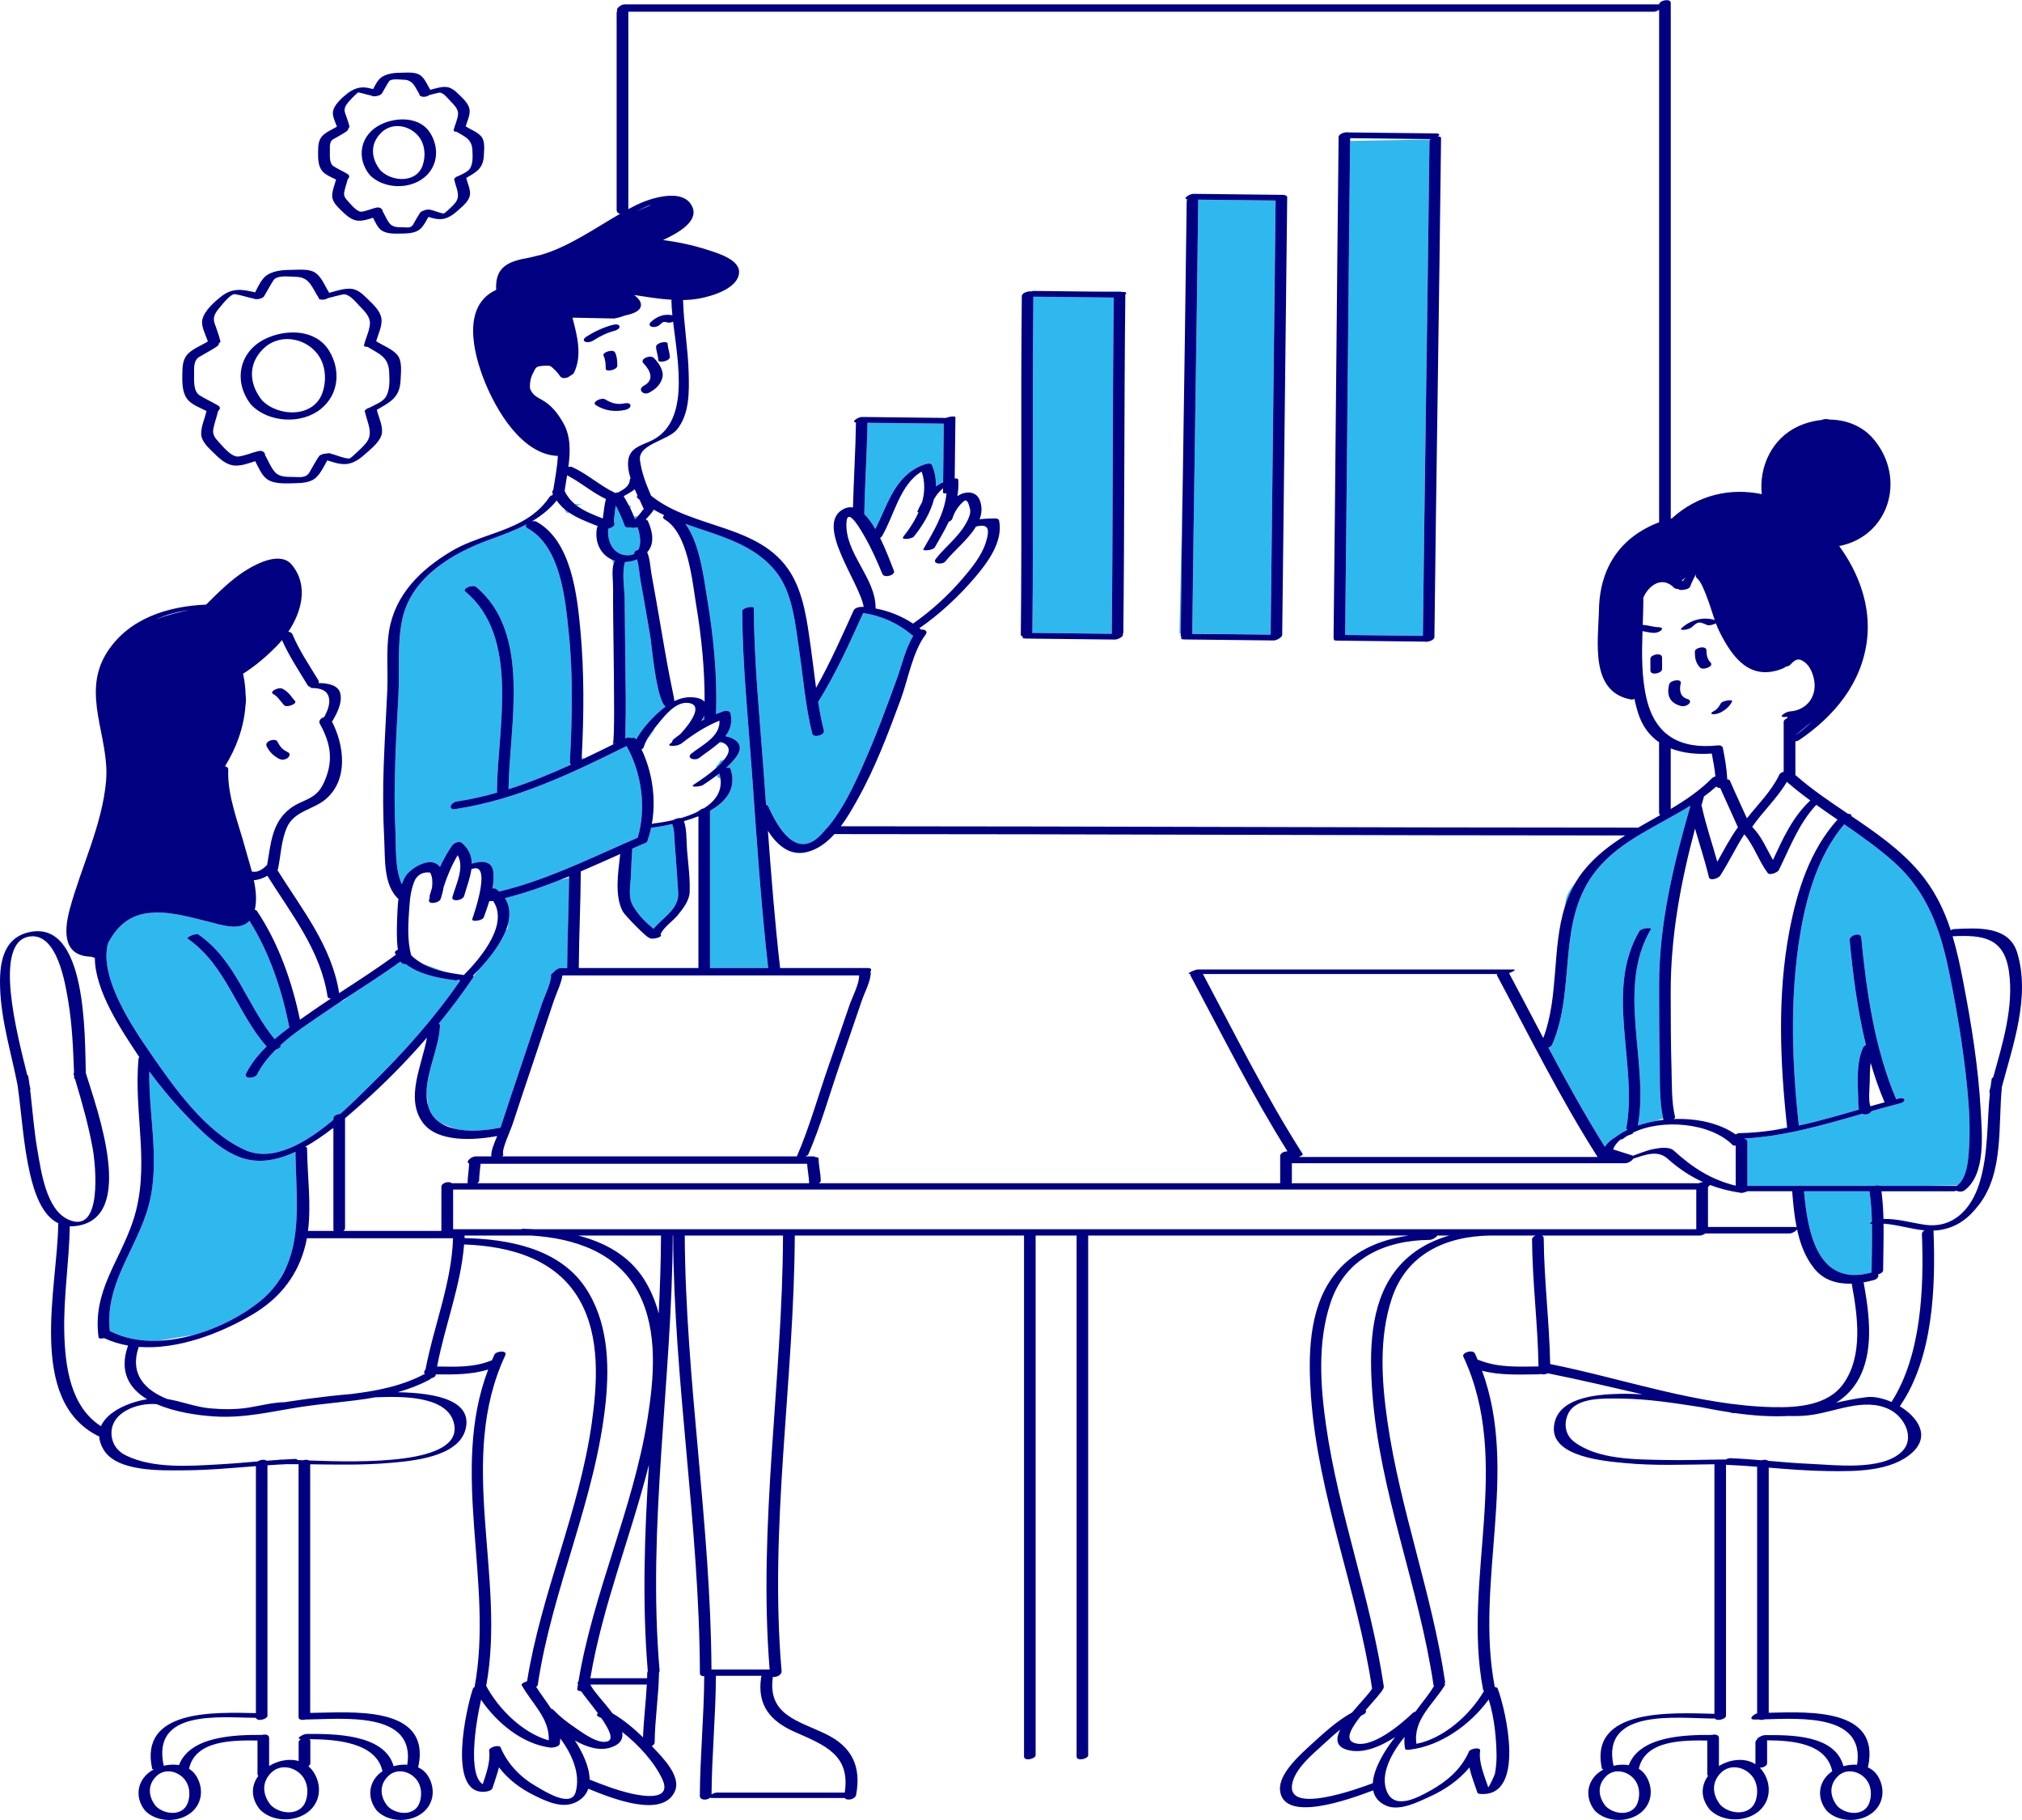 <?xml version="1.0" encoding="UTF-8"?> <svg xmlns="http://www.w3.org/2000/svg" xmlns:xlink="http://www.w3.org/1999/xlink" xmlns:xodm="http://www.corel.com/coreldraw/odm/2003" xml:space="preserve" width="1581px" height="1423px" version="1.1" style="shape-rendering:geometricPrecision; text-rendering:geometricPrecision; image-rendering:optimizeQuality; fill-rule:evenodd; clip-rule:evenodd" viewBox="0 0 1581.52 1423.22"> <defs> <style type="text/css"> .fil1 {fill:#010081;fill-rule:nonzero} .fil0 {fill:#2FB8ED;fill-rule:nonzero} </style> </defs> <g id="Layer_x0020_1">  <path id="color5F2" class="fil0" d="M408.34 407.63c-0.15,0.08 -0.29,0.15 -0.43,0.23 0.04,-0.07 0.1,-0.13 0.14,-0.21 0.09,0 0.19,-0.01 0.29,-0.02zm816.4 296.21c-0.23,1.36 -0.47,3.08 -0.73,5.02 2.11,-6.67 4.9,-13.14 8.64,-19.33 -4.24,5.24 -7.23,10.2 -7.91,14.31zm-548.72 -301.9c3.11,3.05 6.01,7.16 8.65,11.69 8.87,-17.49 14.27,-37.95 31.89,-47.6 0.51,-0.38 0.98,-0.64 1.42,-0.8 1.49,-0.73 3.06,-1.41 4.72,-1.99 1.4,-0.49 5.35,-1.74 6.22,0.27 2.41,5.57 3.29,11.22 3.08,16.82 1.53,-1.11 3.2,-2.08 4.96,-2.95l0.72 -1.63c0.17,-14.85 0.34,-29.7 0.51,-44.55 -19.89,-0.23 -39.79,-0.46 -59.68,-0.69 -0.4,23.83 -2.05,47.61 -2.49,71.43zm-125.16 157.59c-0.35,0.77 -0.74,1.55 -1.18,2.35 -0.03,0.43 -0.06,0.86 -0.08,1.29 0.44,-0.23 0.88,-0.47 1.33,-0.7 -0.08,-0.29 -0.14,-0.59 -0.12,-0.95 0.02,-0.66 0.02,-1.33 0.05,-1.99zm11.86 3.95c0.01,0.01 0.01,0.01 0.01,0.02 0,-0.01 0,-0.01 0,-0.02 0,0 0,0 -0.01,0zm-178.07 -146.01l-1.42 0.64c0.59,-0.2 1.16,-0.41 1.74,-0.61 -0.11,-0.02 -0.21,-0.01 -0.32,-0.03zm290.46 61.88c-10.67,23.58 -21.47,47.58 -35.19,69.51 1.21,7.56 2.63,15.08 4.5,22.5 0.87,3.45 -8.2,5.85 -9.06,2.42 -5.4,-21.42 -7.05,-43.57 -10.28,-65.37 -2.81,-19.01 -4.96,-43.62 -16.79,-59.63 -17.44,-23.6 -45.71,-29.64 -72.17,-39.19 11.28,15.43 14.32,42.14 16.9,57.65 4.99,29.91 8.15,60.73 7.01,91.11 1.98,-0.8 3.98,-1.57 6.02,-2.28 1.52,-0.52 4.8,-0.45 5.28,1.58 1.76,7.37 -0.23,13.1 -3.97,17.95 8.89,1.96 15.23,7.1 8.49,16.21 -2.31,3.13 -5.03,5.96 -7.95,8.6 1.68,-0.28 3.16,-0.17 3.43,0.63 5.15,15.23 -3.26,25.72 -15.99,32.87 0,41.01 0,82.03 0,123.05 15.17,0 30.33,0 45.5,0 -5.72,-50.87 -9.09,-102.06 -12.73,-153.09 -2.97,-41.82 -7.35,-84.06 -7.57,-126.01 -0.02,-2.85 9.05,-4.29 9.06,-2.43 0.23,43.21 4.74,86.72 7.84,129.79 0.58,7.98 1.14,15.97 1.72,23.96 0.83,0.27 1.51,0.77 1.87,1.56 7.1,16 21.47,41.1 40.12,22.93 1.29,-1.26 2.49,-2.62 3.71,-3.95 0.37,-0.78 1.13,-1.6 2.07,-2.27 12.12,-14.21 20.46,-32.09 27.95,-48.87 10.01,-22.42 18.55,-45.45 26.88,-68.54 3.72,-10.31 6.59,-23.34 12.62,-33.02 -0.44,-0.08 -0.81,-0.22 -1.08,-0.46 -10.74,-9.23 -24.13,-15.28 -38.19,-17.21zm863.58 371.41c-3.07,-30.91 -8.19,-61.63 -14.47,-92.05 -6.67,-32.29 -17.17,-61.58 -42.45,-84.3 -12.29,-11.04 -25.74,-20.54 -39.31,-29.9 -20.13,23.81 -29.55,56.07 -34.5,86.24 -8.07,49.17 -6.45,99.25 -1.05,148.62 0.03,0.26 0.06,0.52 0.08,0.78 9.32,-2.03 18.58,-4.45 27.81,-7.01 6.41,-1.79 12.81,-3.64 19.21,-5.49 -0.82,-2.91 -0.52,-7.12 -0.61,-9.32 -0.53,-12.42 -1.39,-27.47 3.78,-39.11 0.41,-0.91 1.25,-1.6 2.27,-2.05 -6.58,-26.92 -10.16,-54.89 -12.73,-81.8 -0.41,-4.34 8.67,-6.54 9.06,-2.43 4.04,42.32 10.55,87.23 27.34,126.58 0.62,-0.16 1.25,-0.33 1.88,-0.5 5.38,-1.37 6.41,2.41 1.02,3.79 -7.41,1.9 -14.81,3.95 -22.2,6.05 -0.07,0.11 -0.11,0.21 -0.2,0.33 -1.59,2.18 -4.71,2.86 -7.03,1.74 -30.49,8.75 -61.03,17.71 -92.77,19.37 1.63,0.19 2.93,1.04 2.93,2.77 0,11.42 0,22.84 0,34.26 0,0.03 -0.01,0.06 -0.01,0.1 0.27,-0.05 0.53,-0.09 0.75,-0.09 12.98,0 25.96,0 38.94,0 0.93,-0.19 1.85,-0.19 2.61,0 18.94,0 37.88,0 56.82,0 1.79,-0.53 3.74,-0.6 4.72,0 11.53,0 23.07,0 34.61,0l25.74 -0.41c7.77,-6.05 8.61,-20.08 9.16,-29.03 0.97,-15.72 0.15,-31.49 -1.4,-47.14zm-74.58 104.56c-0.2,-7.95 -0.74,-15.89 -1.87,-23.8 -17.07,0 -34.14,0 -51.21,0 2.82,32.3 10.63,75.23 52.82,63.53 0.09,-12.67 0.55,-25.36 0.29,-38.01 -2.31,0.11 -1.59,-0.79 -0.03,-1.72zm-927.18 -299.99c0.09,2.6 0.13,5.12 0.29,7.31 0.08,1.05 0.18,2.11 0.27,3.17 -0.2,-3.16 -0.41,-6.52 -0.34,-9.82 -0.07,-0.24 -0.15,-0.43 -0.22,-0.66zm-45.28 -221.2c1.95,-0.08 3.48,-0.57 4.73,-1.32 -0.12,-0.2 -0.21,-0.44 -0.34,-0.63 -0.39,-0.58 1.25,-1.66 3.26,-2.42 2.54,-4.76 1.24,-12.37 -0.64,-17.59 -1.98,0.64 -4.42,0.79 -5.48,0.08 -2.03,0.41 -4.09,0.17 -4.56,-1.2 -1.86,-5.35 -4.26,-10.73 -7.03,-15.81 -0.33,2.09 -0.6,4.2 -0.8,6.3 -0.23,2.25 -0.94,5.42 -0.24,7.66 0.01,0.04 0,0.09 0,0.14 0.88,1.39 -2.03,3.35 -4.81,4.03 -1.05,10.12 4.16,21.22 15.91,20.76zm59.46 114.66c0,-0.09 0,-0.18 0,-0.26 -0.04,0.04 -0.06,0.08 -0.1,0.12 0.04,0.05 0.06,0.1 0.1,0.14zm-57.7 -152.47c-0.09,-0.36 -0.14,-0.7 -0.17,-1.03l-1.33 -0.03c0.37,0.73 0.76,1.46 1.11,2.2 0.09,-0.4 0.19,-0.78 0.39,-1.14zm-3.29 43.02c-0.44,0.03 -0.85,0.02 -1.29,0.03 -2.6,8.3 -0.28,21.68 -0.23,29.62 0.12,18.06 0.41,36.11 0.59,54.16 0.17,15.39 0.49,30.83 0.01,46.22 -0.09,2.7 0.17,5.58 -0.25,8.04 0.08,-0.04 0.16,-0.08 0.24,-0.12 1.61,-0.8 3.32,-0.75 4.56,-0.23 1.57,-0.32 2.99,-0.28 3.48,0.52 0.14,0.22 0.25,0.44 0.38,0.66 4.2,-7.82 10.83,-15.13 16.81,-20.65 1.98,-1.83 4.05,-3.58 6.2,-5.18 -7.22,-4.54 -11,-49.14 -12.06,-55.28 -2.5,-14.44 -4.91,-28.91 -7.59,-43.32 -0.84,-4.51 -1.15,-11.12 -2.68,-16.45 -2.57,1.08 -5.33,1.75 -8.17,1.98zm-5.04 228.83c0.02,-0.13 0.03,-0.27 0.05,-0.41 -0.1,0.04 -0.2,0.09 -0.3,0.14 0.09,0.08 0.17,0.18 0.25,0.27zm-84.16 32.54c-1.84,0.51 -3.69,0.98 -5.55,1.44 0.06,0.32 0.11,0.69 0.17,1.06 3.32,5.78 3.57,12.28 1.89,18.93 -0.02,2.56 -0.33,4.36 -1.11,4.62 -0.12,0.04 -0.3,0.2 -0.46,0.32 -4.32,11.27 -13.27,22.53 -21.31,31.06l-4.17 5.22c0.04,0.31 -0.06,0.68 -0.36,1.13 -8.24,12.22 -17.23,24.17 -26.72,35.79 0.54,0.46 0.87,1.11 0.83,2 -0.74,17.01 -10.27,34.81 -10.51,52.08l1.09 9.82c1.63,6.47 5.26,11.05 10.11,14.13l10.87 4.35c11.23,2.59 24.56,1.32 34.47,-0.69 0.47,-0.09 0.87,-0.07 1.28,-0.08 4.96,-15.16 10.03,-30.28 15.1,-45.4 5.68,-16.89 11.37,-33.77 17,-50.67 2.15,-6.48 7.23,-16.39 7.54,-22.91 -0.2,-0.17 -0.26,-0.4 -0.1,-0.69 0.51,-0.91 1.04,-1.36 1.93,-1.92 0.03,-0.02 0.1,-0.04 0.14,-0.06 0.97,-1.57 3.59,-3.28 5.66,-3.28 1.64,0 3.28,0 4.91,0 0.14,-23.57 1.26,-47.12 1.48,-70.68l-8.09 2.21c-11.85,4.64 -23.84,8.86 -36.09,12.22zm96.15 -295.13c0.48,-0.5 0.94,-1.03 1.41,-1.54 -0.36,-0.14 -0.69,-0.33 -1.05,-0.47 -0.52,0.18 -1.08,0.25 -1.62,0.2 0.3,0.74 0.57,1.48 0.85,2.22 0.14,-0.14 0.28,-0.27 0.41,-0.41zm-149.31 354.26l-16.82 -6.05c5.18,2.82 10.91,4.71 16.82,6.05zm180.06 -211.8c0.03,-0.01 0.06,-0.02 0.09,-0.04 -0.43,-1.82 -0.9,-3.66 -1.42,-5.54 0.16,0.84 0.31,1.65 0.45,2.38 0.27,1.07 0.58,2.13 0.88,3.2zm279.68 -54.08c0,0.31 -0.1,0.6 -0.24,0.88 20.77,0.24 41.54,0.47 62.31,0.71 0.95,-87.51 0.56,-175.03 1.55,-262.54 0,-0.14 0.04,-0.27 0.07,-0.4 -20.98,-0.24 -41.96,-0.48 -62.94,-0.72 -0.9,87.35 0.2,174.71 -0.75,262.07zm-352.57 -99.54c0.06,-0.06 0.1,-0.11 0.16,-0.17l-5.47 -0.15c0.49,0.42 0.99,0.82 1.5,1.2 1.45,-0.52 2.71,-0.85 3.81,-0.88zm421.76 -166.24l0 -0.55 -21.38 0.31c7.13,0.08 14.26,0.16 21.38,0.24zm46.82 266.97c0.47,-40.51 1.05,-81.02 1.64,-121.54l-2.61 121.53 0.97 0.01zm9.03 -0.41c0,0.2 -0.04,0.39 -0.1,0.58l31.85 0.58c9.86,0.12 19.71,0.23 29.56,0.34 1.29,-113.18 2.58,-226.36 3.87,-339.55 -20.16,-0.23 -40.33,-0.46 -60.5,-0.69 -1.31,112.92 -3.37,225.82 -4.68,338.74zm119.58 1.56c0,0.06 -0.03,0.12 -0.03,0.17 20.27,0.24 40.56,0.47 60.84,0.7 1.5,-128.96 3.67,-257.91 5.15,-386.86 0.01,-0.5 0.22,-0.95 0.55,-1.37l-62.62 1.17c-1.45,128.73 -2.43,257.46 -3.89,386.19zm-571.66 -57.17c0.12,-0.26 0.33,-0.49 0.6,-0.71 -0.96,-0.29 -1.87,-0.65 -2.75,-1.06 0.59,1.02 1.18,2.03 1.71,3.06 0.14,-0.44 0.26,-0.9 0.44,-1.29zm-220.19 443.96c0.16,-0.26 0.33,-0.49 0.5,-0.73 0,-0.17 0,-0.34 0,-0.52 -0.32,0.24 -0.64,0.49 -0.96,0.73 0.18,0.16 0.33,0.34 0.46,0.52zm-70.87 22.41c-15.3,-5.08 -28.48,-17.69 -39.53,-28.92 -11.91,-12.1 -23.02,-25.1 -33.09,-38.82 -0.6,37.07 9.78,74.82 -2.28,110.91 -10.73,32.12 -32.3,56.86 -28.6,92.15 0.11,0.03 0.24,0.06 0.33,0.11 11.18,5.77 23.99,7.96 37.22,7.51l28.46 -4.63c19.64,-5.55 38.28,-15.44 51.89,-26.6 5.87,-4.82 10.54,-10.07 14.28,-15.66 2,-3.47 3.98,-7.1 5.87,-10.69 11.99,-27 7.44,-59.86 7.16,-90.17 -13.75,6.4 -28.09,9.33 -41.71,4.81zm169.84 -139.58c-1.23,0.46 -2.44,0.75 -3.14,0.65 -13.46,-1.78 -27.91,-4.52 -38.78,-12.7 -1.78,0.11 -3.46,-0.42 -3.99,-1.94 -0.02,-0.04 -0.02,-0.07 -0.03,-0.11 -13.3,9.68 -27.21,18.5 -40.98,27.51l-3.13 2.66 -2.8 1.25c-3.27,2.18 -6.55,4.37 -9.78,6.6 -11.93,8.23 -25.87,17.04 -37.44,27.63 0.06,0.05 0.1,0.11 0.15,0.17 0.91,0.95 -1.22,2.35 -3.61,3.14 -5.9,5.86 -11,12.26 -14.61,19.4 -1.66,3.27 -10.82,3.63 -8.59,-0.78 3.93,-7.78 9.57,-14.75 16.06,-21.1 -23.33,-26.39 -31.65,-63.55 -61.7,-84.26 -1.57,-1.09 6.3,-4.71 8.51,-3.19 29.16,20.1 37.74,55.5 59.45,81.71 3.71,-3.21 7.58,-6.25 11.48,-9.16 -5.63,-28.75 -15.46,-58.49 -31.21,-83.43 -7.68,8.43 -22.19,3.14 -32.22,0.67 -14.92,-3.68 -31.45,-8.6 -46.98,-6.69 -15.38,1.9 -24.73,10.9 -31.42,23.65 -7.34,26.93 20.18,66.96 32.75,85.27 18.48,26.92 43.56,62.69 74.55,76.41 21.98,9.73 47.78,-5.83 69,-23.63 0,-0.38 0,-0.77 0,-1.15 0,-1.98 2.84,-3.37 5.35,-3.47 9.12,-8.07 17.18,-16.19 23.42,-22.3 25.59,-25.07 50.13,-52.4 70.42,-82.06 -0.69,-0.09 -1.02,-0.33 -0.73,-0.75zm85.31 -364.51c0.16,-0.25 0.33,-0.49 0.49,-0.74 -1.19,-0.82 -2.36,-1.68 -3.47,-2.61 0.44,0.83 0.84,1.65 1.15,2.49 0.66,0.09 1.3,0.33 1.83,0.86zm105.23 230.66c-1.29,0.61 -2.63,1.33 -4.03,2.11 -0.42,0.39 -0.87,0.74 -1.3,1.11 0.01,0 0.01,0.01 0.02,0.01 0.76,-0.35 1.51,-0.72 2.25,-1.1 0.72,-1.01 2.27,-1.77 3.86,-2.17 0.02,-0.01 0.04,-0.03 0.06,-0.05 -0.08,0.02 -0.16,0.04 -0.25,0.06 -0.21,0.05 -0.41,0.02 -0.61,0.03zm-59.69 -48.74c-42.84,21.27 -86.15,42.11 -133.91,49.28 -6.2,0.93 -3.68,-5.19 1,-5.89 10.81,-1.62 21.37,-4.02 31.76,-6.97 -0.15,-0.28 -0.26,-0.59 -0.25,-0.97 0.35,-48.64 18.52,-120.38 -24.79,-156.32 -2.61,-2.17 5.84,-5.73 8.4,-3.61 43.87,36.41 25.98,108.9 25.47,158.24 16.66,-5.28 32.89,-11.94 48.85,-19.22 -0.57,-0.47 -0.93,-1.15 -0.88,-2.09 1.73,-33.31 2.58,-66.99 -0.8,-100.22 -2.68,-26.3 -6.12,-68.17 -32.38,-82.59 -1.6,-0.87 -1.52,-2.04 -0.64,-3.07 -9.16,4.83 -19.13,8.47 -29.1,12.07 -28.46,10.31 -60.33,28.91 -67.88,60.98 -4.45,18.92 -2.29,40.78 -3.28,60.23 -0.89,17.37 -1.94,34.74 -2.48,52.13 -0.55,17.62 -0.86,35.29 0.06,52.9 0.67,12.69 -0.64,30.57 5.03,43.19 0.77,-2.14 1.67,-4.21 2.85,-6.12 3.67,-5.96 17.06,-14.51 24.41,-9.77 1.05,0.67 1.91,1.46 2.64,2.33 2.65,-5.72 5.7,-11.27 9.34,-16.59 1.39,-2.03 5.54,-4.05 7.82,-2.09 5.7,4.88 7.63,10.38 7.66,16.18 7.37,-2.34 16.05,-2.75 16.93,6.76 0.38,4.19 0.02,8.44 -0.75,12.67 1.13,-0.2 2.14,-0.19 2.72,0.23 0.94,0.68 1.79,1.38 2.59,2.1 33.52,-7.99 64.82,-22.88 96.28,-36.82 0.63,-0.46 1.51,-0.82 2.46,-1.09 3.2,-1.41 6.41,-2.81 9.62,-4.19 6.77,-23.35 3.07,-50.51 -8.75,-71.67zm-35.14 10.68c0.69,-0.33 1.38,-0.64 2.06,-0.97 -0.67,-0.19 -1.33,-0.44 -1.98,-0.73 -0.03,0.57 -0.05,1.13 -0.08,1.7zm114.89 -8.08c0.03,0.03 0.05,0.06 0.07,0.09 -0.01,-0.08 -0.01,-0.16 -0.03,-0.24 -0.01,0.05 -0.02,0.1 -0.04,0.15zm-5.3 -4.87c0.16,-0.18 0.37,-0.32 0.57,-0.46 -0.57,-0.23 -1.16,-0.43 -1.76,-0.61 -0.38,0.36 -0.78,0.71 -1.17,1.06 0.79,-0.25 1.63,-0.3 2.36,0.01zm-2.36 -12.6c0.1,-0.35 0.22,-0.69 0.29,-1.06 -0.21,0.3 -0.43,0.59 -0.64,0.88 0.12,0.04 0.22,0.13 0.35,0.18zm-50.44 2.01c-0.01,-0.31 0.03,-0.63 0.12,-0.94 -2.15,2.77 -4.23,5.7 -5.88,8.79 0.07,-0.05 0.13,-0.13 0.2,-0.19 2.04,-2.24 3.84,-4.88 5.56,-7.66zm49.43 35.46c0.01,0.66 0.03,1.35 -0.01,1.98 0.92,0.05 1.8,0.46 2.4,1.13 -0.17,-1.36 -0.48,-2.78 -0.9,-4.25 -0.49,0.38 -0.99,0.76 -1.49,1.14zm-1.03 -5.4c1.72,-1.56 3.34,-3.19 4.86,-4.93 0.48,-0.55 1.04,-1.2 1.62,-1.91 -0.75,0.47 -1.54,0.92 -2.54,0.96 -0.14,0 -0.29,-0.03 -0.43,-0.05 -0.87,1.63 -2,3.13 -3.45,4.55 -0.05,0.65 -0.06,1.12 -0.06,1.38zm-1.58 24.45c0.04,0.08 0.05,0.18 0.09,0.26 0.26,-0.31 0.51,-0.64 0.76,-0.96 -0.28,0.24 -0.57,0.46 -0.85,0.7zm5.11 -11.48c-0.08,0.19 -0.15,0.38 -0.23,0.58 0.05,0.01 0.1,0.04 0.15,0.05 0.02,-0.21 0.06,-0.42 0.08,-0.63zm-35.85 47.28c-0.42,-4.9 -0.13,-11.46 -2,-16.36 -1.65,0.52 -3.27,0.85 -4.82,0.97 -4.3,0.83 -8.29,1.45 -11.71,1.88 -0.73,3.43 -1.66,6.78 -2.8,10.06 -0.01,0.02 -0.01,0.04 -0.02,0.06 -0.07,0.18 -0.11,0.36 -0.17,0.53 -0.27,0.76 -1.43,1.37 -2.82,1.79 -2.99,1.28 -5.97,2.58 -8.94,3.88 -0.49,7 -0.79,14.01 -1.06,21.01 -0.27,7.22 -2.36,16.41 1.3,23.12 4.09,7.5 10.01,13.26 16.42,18.58 6.98,-8.87 20.22,-15.33 19.25,-28.5 -0.89,-12.34 -1.55,-24.69 -2.63,-37.02zm833.86 229.63c0.05,-0.01 0.11,-0.03 0.17,-0.03 -0.07,0 -0.13,0 -0.2,0 0.01,0.01 0.02,0.02 0.03,0.03zm-112.5 -210.61c-32.54,39.67 -15.85,92.57 -35.14,137.05 -0.47,1.09 -1.64,1.86 -2.99,2.27 13.98,26.31 28.37,52.4 44.18,77.66 2.23,-3.28 5.08,-5.78 8.55,-7.73 2.81,-2.1 5.92,-4.02 9.33,-5.67 -0.73,-0.18 -1.19,-0.56 -1.07,-1.18 9.15,-49.72 -17.2,-107.72 10.28,-154.17 1.41,-2.39 9.89,-3.01 8.97,-1.46 -27.35,46.24 -1.33,103.94 -10.18,153.58 4.4,-1.53 9.07,-2.73 13.9,-3.59 2.49,-1 4.5,-1.66 5.8,-1.82 0.03,-0.01 0.05,-0.02 0.08,-0.02 -3.18,-13.98 -2.46,-29.47 -2.73,-43.66 -0.39,-20.23 -0.46,-40.46 -0.47,-60.69 -0.01,-48.23 11.28,-94.39 24.54,-140.43 -25.23,15.8 -54.2,26.89 -73.05,49.86zm148.62 201.6l-10.74 2.4c3.61,-0.53 7.21,-1.13 10.81,-1.81 -0.03,-0.19 -0.04,-0.39 -0.07,-0.59z"></path> <path id="color5F1" class="fil1" d="M208.63 583.65c-1,-1.96 0.38,-3.57 2.2,-4.42 1.44,-0.67 5.14,-1.38 6.12,0.54 0.96,1.88 2.04,3.75 3.55,5.26 1.41,1.41 3.18,2.4 4.94,3.3 2.04,1.04 0.76,3.46 -0.56,4.41 -1.88,1.34 -4.42,1.67 -6.48,0.62 -4.37,-2.23 -7.55,-5.34 -9.77,-9.71zm80.56 -446.91c-10.96,-13.63 -7.4,-31.61 8.6,-39.48 12.37,-6.09 30.88,-6.3 38.92,6.95 6.97,11.47 5.77,25.85 -4.96,34.54 -11.84,9.61 -31.9,8.86 -42.56,-2.01zm8.4 -3.6c8.97,9.14 28.28,10.12 33.05,-4.09 2.48,-7.39 1.82,-16.36 -3.29,-22.61 -7.09,-8.63 -20.55,-11.25 -29.18,-2.8 -8.91,8.71 -8.05,20.21 -0.58,29.5zm-151.05 178.95c-4.15,-5.36 -4.04,-13.19 -3.93,-19.65 0.09,-5.54 0.18,-11.48 4.26,-15.7 4.17,-4.33 10.67,-6.64 15.75,-9.85 -1.86,-5.26 -5.5,-12 -4.38,-16.99 1.58,-7.05 9.53,-14.05 14.93,-18.27 8.97,-7.03 17.02,-5.28 26.37,-3.11 2.58,-4.95 5.26,-11.16 9.86,-13.86 5.94,-3.48 12.94,-3.69 19.67,-3.76 5.62,-0.06 13.78,-0.97 18.51,2.99 4.39,3.67 6.83,10.15 9.92,14.99 5.3,-1.37 10.68,-3.3 16.1,-3.24 5.35,0.07 9.49,3.65 13.11,7.23 4.58,4.54 11.45,10.31 11.73,17.33 0.21,5.33 -2.67,11.22 -4.23,16.48 5.24,3.52 12.78,6.03 16.77,11.1 3.79,4.82 2.57,13.5 2.36,19.08 -0.52,14.1 -8.12,17.39 -18.6,23.53 1.33,5.57 4.67,12.28 4.01,17.85 -0.76,6.46 -7.68,11.88 -12.12,15.89 -4.67,4.22 -10.06,8.53 -16.68,8.7 -4.71,0.13 -9.37,-1.44 -13.96,-2.91 -2.69,4.75 -5.07,10.02 -9,13.62 -4.02,3.68 -10.79,4.17 -15.91,4.23 -6.54,0.08 -16.05,0.99 -21.85,-2.9 -4.55,-3.06 -7,-9.34 -9.62,-14.32 -5.22,1.67 -10.65,3.74 -15.96,3.42 -7.13,-0.43 -12.61,-6.05 -17.41,-10.76 -3.82,-3.74 -8.95,-8.52 -8.89,-14.36 0.06,-5.82 2.85,-11.79 4.19,-17.52 -5.02,-2.56 -11.71,-4.96 -15,-9.24zm5.28 -20.22c0.04,5.15 -0.84,13.88 4.3,17.17 4.64,2.96 9.77,5.16 14.49,8.02 2.09,1.26 1.54,2.99 -0.01,4.27 -1.13,4.78 -2.93,9.44 -3.78,14.24 -0.73,4.18 1.49,7.04 4.28,10.01 3.13,3.34 9.96,12 15.45,11.32 5.23,-0.65 10.42,-3.01 15.55,-4.24 3.31,-0.8 5.29,1.16 5.24,3.19 2.44,4.27 4.41,9.42 7.55,13.07 3.51,4.09 9.24,3.93 14.26,3.97 5.09,0.05 10.23,1.16 13.01,-3.78 2.37,-4.22 4.68,-8.41 7.39,-12.43 0.82,-1.22 3.71,-2.07 5.95,-2.11 0.91,-0.22 1.73,-0.31 2.26,-0.19 4.83,1.16 10.1,3.76 15.06,4.11 1.35,0.09 4.22,-2.94 5.21,-3.83 2.79,-2.52 5.63,-5.14 8.05,-8.03 6.48,-7.69 1.25,-15.7 -0.56,-24.45 -0.42,-0.3 -0.49,-0.73 0.05,-1.31 0.45,-0.9 1.84,-1.68 3.41,-2.16 4.3,-2.2 10.19,-4.53 12.59,-8.12 3.65,-5.45 3.12,-13.9 2.8,-20.06 -0.61,-11.73 -8.17,-13.97 -16.82,-19.36 -1.73,0.08 -3.09,-0.34 -2.81,-1.46 1.28,-5.35 4.26,-11.11 4.6,-16.62 0.34,-5.48 -4.38,-10.08 -7.9,-13.68 -2.88,-2.94 -8.42,-10.24 -13.3,-9.25 -3.89,0.79 -7.7,1.92 -11.56,2.85 -1.69,1.06 -4.21,1.59 -5.83,1.05 -1.19,-0.03 -1.56,-0.5 -1.39,-1.12 -5.44,-8.21 -7.07,-16.52 -18.2,-16.58 -4.35,-0.02 -14.4,-1.63 -17.26,2.69 -2.67,4.05 -4.84,8.42 -7.37,12.56 -1.2,1.96 -6.27,2.86 -8.15,1.79 -4.88,-0.99 -9.63,-2.66 -14.52,-3.48 -3.41,-0.58 -10.16,8.24 -12.34,10.85 -3.04,3.64 -5.34,7.09 -3.69,11.89 1.62,4.69 3.38,9.25 4.56,14.09 0.13,0.54 -0.36,1.09 -1.18,1.57 0.08,0.82 -0.39,1.73 -1.71,2.62 -4.4,2.95 -9.05,5.33 -13.59,8.02 -4.48,2.66 -4.13,8.26 -4.09,12.91zm44.79 24.77c-14.15,-17.6 -10.2,-41.36 10.72,-51.66 16.12,-7.93 39.72,-7.89 50.14,9.27 9.14,15.05 7.62,34 -6.46,45.41 -15.23,12.34 -40.85,10.78 -54.4,-3.02zm8.4 -3.61c12.82,13.07 40.57,13.75 47.29,-6.28 3.38,-10.06 2.42,-22.26 -4.53,-30.74 -10.15,-12.38 -29.62,-15.33 -41.79,-3.43 -12.22,11.96 -11.25,27.66 -0.97,40.45zm1134.24 245.3c1.97,0.4 4.58,-0.3 6.33,-1.18 4.05,-2.07 7.09,-4.57 9.18,-8.67 0.72,-1.42 -3.21,-0.85 -3.6,-0.78 -1.48,0.27 -4.53,0.87 -5.32,2.42 -1.3,2.54 -2.93,4.68 -5.45,5.96 -0.63,0.33 -3.19,1.83 -1.14,2.25zm-1087.39 -424.91c-3.19,-4.13 -3.13,-10.13 -3.05,-15.11 0.07,-4.3 0.21,-8.89 3.37,-12.17 3.06,-3.17 7.58,-4.91 11.37,-7.21 -1.43,-3.87 -3.85,-8.6 -3.05,-12.22 1.19,-5.29 7.17,-10.57 11.23,-13.74 3.6,-2.82 7.96,-4.86 12.63,-4.74 2.52,0.07 5.02,0.66 7.5,1.33 1.88,-3.63 3.89,-7.77 7.21,-9.72 4.81,-2.82 10.37,-3.06 15.83,-3.12 4.49,-0.05 10.7,-0.67 14.44,2.47 3.19,2.67 5,7.34 7.23,10.93 3.82,-1.02 7.66,-2.31 11.58,-2.26 4.26,0.05 7.47,2.65 10.38,5.53 3.44,3.41 8.61,7.77 8.82,13.04 0.16,3.98 -1.93,8.32 -3.11,12.25 3.9,2.58 9.44,4.47 12.39,8.2 2.89,3.67 2,10.09 1.84,14.35 -0.39,10.55 -6.05,13.27 -13.82,17.81 1.04,4.16 3.42,9.04 2.93,13.18 -0.58,4.93 -5.9,9.08 -9.28,12.14 -3.88,3.5 -8.35,6.79 -13.82,6.93 -3.18,0.09 -6.32,-0.81 -9.41,-1.77 -1.85,3.33 -3.58,6.86 -6.32,9.37 -3.35,3.08 -8.95,3.57 -13.24,3.62 -5.15,0.06 -12.37,0.7 -16.91,-2.35 -3.2,-2.14 -5,-6.39 -6.83,-9.98 -3.79,1.21 -7.68,2.54 -11.57,2.31 -5.52,-0.34 -9.75,-4.57 -13.48,-8.22 -3.05,-3 -6.96,-6.68 -6.92,-11.33 0.04,-4.2 2,-8.5 3.03,-12.64 -3.77,-1.92 -8.51,-3.69 -10.97,-6.88zm6.16 -15.67c0.03,3.56 -0.66,9.89 2.92,12.18 3.46,2.21 7.29,3.84 10.8,5.98 1.99,1.2 1.6,2.83 0.23,4.09 -0.85,3.47 -2.15,6.86 -2.75,10.34 -0.52,2.96 1.08,4.91 3.06,7.01 2.02,2.15 7.01,8.51 10.56,8.07 3.78,-0.47 7.57,-2.22 11.28,-3.11 3.11,-0.75 5.06,0.93 5.23,2.83 1.81,3.17 3.28,7 5.61,9.71 2.49,2.89 6.45,2.75 10.03,2.78 3.39,0.03 6.39,0.98 8.17,-2.2 1.77,-3.15 3.49,-6.28 5.51,-9.28 0.42,-0.61 1.35,-1.12 2.45,-1.49 1.77,-0.79 3.8,-1.16 5.68,-0.71 3.29,0.79 6.86,2.46 10.27,2.89 0.26,-0.11 0.61,-0.3 1.02,-0.63 0.68,-0.53 1.35,-1.09 1.99,-1.66 2.03,-1.84 4.09,-3.75 5.85,-5.85 4.73,-5.62 0.78,-11.64 -0.53,-18.04 -0.26,-0.26 -0.27,-0.61 0.06,-1.04 0.41,-0.92 1.8,-1.72 3.39,-2.22 3.04,-1.51 7,-3.15 8.64,-5.59 2.65,-3.95 2.23,-10.22 1.99,-14.68 -0.45,-8.6 -5.91,-10.28 -12.24,-14.18 -1.53,-0.01 -2.64,-0.45 -2.4,-1.48 0.97,-3.99 3.19,-8.29 3.44,-12.4 0.24,-3.96 -3.3,-7.36 -5.83,-9.95 -1.72,-1.76 -6.02,-7.39 -9.03,-6.78 -2.51,0.51 -4.97,1.2 -7.46,1.83 -1.93,1.35 -5.26,1.97 -6.8,0.87 -0.76,-0.19 -1.33,-0.58 -1.06,-1.37 0.01,-0.01 0.01,-0.01 0.01,-0.02 -3.53,-5.63 -4.97,-11.4 -12.52,-11.44 -2.61,-0.02 -9.68,-1.19 -11.36,1.35 -1.99,3.02 -3.61,6.28 -5.5,9.37 -1.25,2.03 -6.67,2.93 -8.37,1.67 -3.44,-0.72 -6.81,-1.86 -10.26,-2.48 -0.07,0.07 -0.09,0.1 -0.17,0.17 -0.62,0.51 -1.22,1.04 -1.81,1.59 -1.91,1.83 -3.84,3.7 -5.54,5.74 -2.22,2.66 -3.84,5.16 -2.65,8.64 1.21,3.51 2.52,6.91 3.41,10.52 0.11,0.45 -0.24,0.9 -0.83,1.33 0.11,0.83 -0.34,1.76 -1.7,2.67 -3.37,2.27 -6.92,4.09 -10.39,6.15 -2.84,1.68 -2.42,5.92 -2.4,8.82zm1307.76 732.2c-2.98,30.54 1.49,66.77 -17.76,91.93 -8,10.45 -16.7,17.42 -29.81,19.8 -1.99,0.37 -3.97,0.55 -5.94,0.62 0.01,0.06 0.04,0.11 0.04,0.18 1.72,44.1 -0.25,98.98 -26,136.68 -0.11,0.16 -0.26,0.32 -0.44,0.47 14.23,8.58 24.11,23.3 9.82,36.26 -16.68,15.14 -45.24,14.72 -66.26,14.46 -15.39,-0.19 -30.7,-1.44 -46.01,-2.68 0,63.9 0,127.8 0,191.7 32.39,-0.78 87.13,-3.38 77.78,41.89 -0.06,0.26 -0.19,0.5 -0.35,0.74 3.19,1.45 5.97,3.7 7.96,6.98 5.75,9.46 4.74,21.28 -4.12,28.46 -9.96,8.07 -26.92,7.77 -35.95,-1.44 -8.42,-10.47 -6.27,-23.73 4.36,-30.88 -4.6,-21.96 -31.39,-24.11 -51.02,-24.19 0.04,0.18 0.08,0.36 0.08,0.57 0,5.8 0,11.59 0,17.39 0,2.05 -3.13,3.48 -5.72,3.45 1.16,1.17 2.23,2.52 3.17,4.07 6.13,10.07 5.06,22.67 -4.37,30.31 -10.54,8.54 -28.43,8.1 -37.96,-1.62 -7.67,-9.53 -6.6,-19.06 -1.34,-26.3 -0.35,-0.4 -0.58,-0.9 -0.58,-1.56 0,-8.73 0,-17.45 0,-26.17 -19.12,-0.16 -48.61,-0.46 -53.56,22.12 2.25,1.41 4.24,3.3 5.75,5.79 5.75,9.47 4.74,21.28 -4.11,28.46 -9.97,8.07 -26.92,7.77 -35.96,-1.43 -9.01,-11.21 -5.93,-25.61 6.71,-32.3 -0.68,-0.07 -1.16,-0.28 -1.24,-0.67 -10.33,-47.77 55.39,-43.58 88,-42.84 0,-65.06 0,-130.11 0,-195.17 -23.28,0.24 -46.56,1.31 -69.83,-0.93 -15.01,-1.45 -57.74,-4.53 -55.71,-28.3 1.95,-22.93 32.87,-25.33 50.47,-25.82 6.3,-0.17 12.58,0.01 18.85,0.37 -24.66,-5.67 -49.28,-11.5 -74.09,-16.46 -1.63,0.89 -3.92,1.17 -5.47,0.54 -0.52,0.16 -1.09,0.26 -1.71,0.27 -14.92,0.09 -29.89,0.99 -44.26,-2.84 29.04,79.16 -5.65,165.33 9.86,246.91 0.03,0.16 0.02,0.32 0.02,0.47 1.13,0.07 2.06,0.43 2.37,1.25 6.59,17.59 21.91,84.59 -13.2,82.38 -0.91,-0.05 -2.36,-0.08 -2.72,-1.16 -1.99,-5.99 -4.77,-12.82 -6.19,-19.6 -8.15,9.93 -19.1,17.43 -30.92,22.8 -9.29,4.22 -23.96,11.86 -34.5,7 -5.9,-2.71 -8.9,-6.89 -9.88,-11.85 -18.9,7.16 -70.1,25.73 -72.84,0.08 -1.39,-13.12 16,-28.21 24.35,-35.91 9.69,-8.94 20.29,-18.57 32.04,-25.11 6.42,-7.74 13.51,-14.9 15.61,-18.63 -11.5,-77.11 -42.26,-150.43 -47.82,-228.68 -2.19,-30.92 -2.02,-67.56 17.32,-93.66 14.54,-19.61 36.13,-28.74 59.18,-31.99 -83.58,0 -167.17,0 -250.75,0 0,135.46 0,270.92 0,406.38 0,3.02 -9.07,4.96 -9.07,1.1 0,-135.82 0,-271.65 0,-407.49 -10.68,0 -21.36,0 -32.04,0 0,135.46 0,270.92 0,406.38 0,3.03 -9.07,4.96 -9.07,1.11 0,-135.83 0,-271.66 0,-407.49 -59.77,0 -119.54,0 -179.31,0 -0.48,113.65 -20.12,226.95 -10.32,340.63 0.26,3.03 -4.04,5 -6.81,4.55 -4.32,29.87 19.86,34.21 41.5,44.73 20.27,9.87 27.78,25.18 23.61,47.55 -0.66,3.53 -7.28,4.85 -8.88,2.42 -34.6,0 -69.2,0 -103.8,0 -0.69,0 -1.19,-0.06 -1.57,-0.16 -2.48,2.13 -8.02,2.12 -7.99,-1.62 0.19,-30.87 3.23,-61.63 3.43,-92.5 0,-0.33 0.07,-0.63 0.19,-0.92 -1.13,0.04 -2.17,-0.19 -2.83,-0.73 -0.31,-0.17 -0.47,-0.38 -0.5,-0.63 -0.14,-0.28 -0.24,-0.59 -0.24,-0.98 -0.35,-114.48 -20.4,-227.87 -20.94,-342.34 -0.1,0 -0.19,0 -0.29,0 -0.54,113.46 -20.09,226.59 -10.31,340.09 0.06,0.67 -0.13,1.28 -0.45,1.83 -0.27,18.19 -3.19,36.2 -3.41,54.39 -0.02,1.32 -0.97,2.35 -2.25,2.99 0.28,0.29 0.57,0.59 0.84,0.87 7.04,7.44 22.59,22.62 17.2,34.55 -9.53,21.09 -48.36,5.9 -67.69,-2.08 -1.4,4.13 -4.25,7.67 -9.04,10.23 -10.91,5.84 -23.57,-0.24 -33.45,-5.13 -10.76,-5.32 -20.28,-12.54 -27.38,-21.84 -1.42,5.58 -3.45,11.11 -4.99,16.09 -0.7,2.28 -4.37,2.88 -6.32,3.01 -29.51,1.99 -14.09,-66.13 -9.06,-80.55 0.19,-0.54 0.67,-1.02 1.32,-1.42 15.1,-82.2 -19.68,-168.63 10.62,-248.21 -13.36,4.03 -27.07,3.94 -41.02,3.78 -0.05,0.26 -0.09,0.52 -0.14,0.77 -0.16,1.02 -1.55,1.72 -3.19,2.16 -0.4,0.44 -0.94,0.87 -1.73,1.29 -8.01,4.23 -16.26,7.34 -24.66,9.72 31.95,0.54 58.46,7.13 53.06,28.88 -5.48,22.07 -42.43,24.99 -60.27,26.49 -20.44,1.72 -40.84,1.25 -61.27,1 0,64.81 0,129.62 0,194.43 30.7,-0.26 94.69,-6.89 84.64,41.76 -0.06,0.26 -0.19,0.51 -0.35,0.74 3.19,1.45 5.97,3.71 7.96,6.98 5.75,9.47 4.74,21.29 -4.12,28.46 -9.96,8.08 -26.92,7.78 -35.95,-1.43 -8.43,-10.49 -6.27,-23.76 4.38,-30.91 -4.97,-22.57 -36.16,-24.93 -56.97,-25.07 0.33,0.38 0.53,0.86 0.53,1.48 0,5.79 0,11.58 0,17.38 0,0.91 -0.63,1.7 -1.54,2.29 1.67,1.42 3.19,3.13 4.47,5.23 6.12,10.08 5.05,22.67 -4.37,30.31 -10.54,8.54 -28.44,8.1 -37.97,-1.61 -7.67,-9.53 -6.6,-19.06 -1.33,-26.3 -0.36,-0.4 -0.59,-0.91 -0.59,-1.57 0,-8.72 0,-17.44 0,-26.16 -19.12,-0.17 -48.61,-0.46 -53.56,22.11 2.26,1.42 4.24,3.3 5.76,5.8 5.74,9.46 4.74,21.28 -4.12,28.46 -9.97,8.08 -26.92,7.77 -35.96,-1.44 -9.01,-11.2 -5.92,-25.6 6.71,-32.29 -0.68,-0.07 -1.16,-0.28 -1.25,-0.67 -10.06,-46.38 48.21,-44.08 81.17,-43.38 0,-64.38 0,-128.77 0,-193.15 -18.9,1.46 -37.76,3.22 -56.77,3.27 -17,0.05 -51.97,1.4 -62.42,-16.24 -2.19,-3.71 -3.24,-7.19 -3.42,-10.44 -0.37,-0.05 -0.72,-0.13 -1.01,-0.27 -55.66,-28.2 -31.43,-116.84 -31.01,-165.54 0.01,-0.23 0.05,-0.45 0.12,-0.67 -13.03,-6.3 -18.86,-24.51 -22.11,-38.48 -5.35,-22.98 -6.5,-46.39 -9.8,-69.64 -4.88,-24.96 -12.6,-49.49 -13.61,-75.07 -0.74,-18.66 1.43,-39.82 22.72,-44.53 45.33,-10.03 43.42,81.84 44.27,110.19 8.77,28.47 40.36,114.11 -8.18,119.66 -1.51,0.17 -2.96,0.21 -4.35,0.14 -0.5,27.79 -5.02,55.4 -4.31,83.25 0.69,26.69 4.82,57.75 28.66,73.14 4.97,-11.5 21.87,-18.82 36.13,-21.1 -13.99,-8.39 -22.14,-21.57 -14.92,-41.97 -6.41,-1.13 -12.65,-3.02 -18.6,-5.79 -2.16,0.46 -4.29,0.39 -4.43,-0.61 -4.96,-35.85 16.19,-58.88 26.9,-90.97 14.1,-42.21 0.29,-84.09 4.36,-127.08 0.04,-0.42 0.28,-0.79 0.62,-1.13 -0.71,-1.05 -1.43,-2.09 -2.13,-3.15 -11.34,-17.25 -32.72,-48.65 -32.67,-74.56 -0.86,-0.16 -1.88,-0.43 -2.97,-0.85 -20.91,-0.48 -21.86,-17.89 -16.64,-37.23 8.98,-33.31 25.32,-65.45 28.38,-100.18 3.03,-34.39 -20.12,-68.33 0.92,-100.92 16.93,-26.24 47.37,-35.72 77.16,-37.01l0.43 -0.29c9.83,-9.67 19.54,-19.53 31.34,-26.8 8.67,-5.35 26.74,-14.54 35.38,-4.12 13.3,16.01 7.87,36.65 -2.71,52.45 1.45,0.12 2.73,0.73 3.28,2.03 5.28,12.65 13.11,24.07 20.17,35.76 0.51,0.84 0.53,1.65 0.25,2.39 0.27,-0.01 0.54,-0.04 0.81,-0.04 5.8,0.12 14.7,1.22 16.21,8.24 1.56,7.24 -2.38,14.73 -5.8,20.84 -0.17,0.3 -0.45,0.58 -0.82,0.82 9.5,18.41 13.33,45.52 -4.92,60.96 -9.63,8.16 -24.61,9.14 -30.23,21.98 -4.56,10.43 -4.73,21.67 -7.02,32.66 -0.07,0.31 -0.2,0.6 -0.35,0.89 19.14,30.61 42.53,59.41 48.2,96.1 15.01,-9.82 30.13,-19.5 44.52,-30.17 -0.23,-0.3 -0.48,-0.58 -0.71,-0.89 -0.76,-1.05 0.42,-2.19 2.13,-2.99 -1.11,-7.98 -0.84,-16.56 -0.58,-24.05 0.18,-4.95 0.35,-10.28 1.01,-15.52 -0.01,-0.01 -0.05,-0.02 -0.06,-0.04 -11.8,-11.12 -10.23,-31.03 -11.04,-46.35 -1.03,-19.6 -1.09,-39.22 -0.38,-58.84 0.71,-19.31 1.87,-38.59 2.77,-57.89 0.69,-15 -1.02,-31.65 1.37,-46.41 4.62,-28.63 24.92,-48.34 48.96,-62.58 9.42,-5.58 19.78,-9.14 30.02,-12.74 0.58,-0.2 1.16,-0.41 1.74,-0.62 7.92,-2.79 15.72,-5.7 22.93,-9.63 0.15,-0.08 0.29,-0.15 0.43,-0.23 8.23,-4.55 15.67,-10.48 21.54,-19.26 0.39,-0.58 1.24,-1.03 2.28,-1.36 0.05,-0.4 0.1,-0.81 0.16,-1.21 -0.07,-0.16 -0.16,-0.29 -0.22,-0.45 -0.37,-0.83 -0.07,-1.62 0.6,-2.29 1.28,-8.43 3.2,-17.66 3.58,-26.63 -28.2,-1.04 -48.39,-36.02 -57.47,-58.85 -8.7,-21.9 -17.79,-58.67 9.23,-71 -0.94,-18.04 9.25,-22.34 26.03,-25.25 0.58,-0.1 1.16,-0.26 1.74,-0.37 2.62,-0.73 5.24,-1.36 7.69,-1.89 21.46,-6.33 41.65,-20.57 61.48,-32.01 -1.51,-0.31 -2.7,-1.26 -2.7,-3.01 0,-51.39 0,-102.77 0,-154.16 0,-0.58 0.18,-1.1 0.48,-1.56 -1.29,-1.54 2.82,-5.07 5.8,-5.07 269.5,0 539,0 808.5,0 0.24,0 0.44,0.03 0.64,0.04 0,-0.01 0,-0.02 0,-0.04 0,-3.09 9.07,-5 9.07,-1.08 0,134.43 0,268.86 0,403.29 0.25,-0.03 0.54,-0.12 0.77,-0.12 20.46,-18.68 46.06,-24.1 70.4,-19.04 -2.27,-21.36 7.97,-43.49 28.28,-52.91 5.81,-2.7 12.12,-4.42 18.49,-5.08 0.39,-0.14 0.78,-0.28 1.15,-0.41 1.45,-0.48 3.35,-0.37 5.51,0.11 13.02,0.21 25.71,5.08 34.49,15.79 25.41,30.96 11.19,75.59 -27.34,83.11 15.34,20.95 24.82,46.83 21.79,73.03 -3.95,34.18 -25.71,60.16 -53.44,78.92 -0.48,0.32 -1.49,0.62 -2.63,0.82 0,8.77 0,17.53 0,26.29 12.71,11.18 26.93,20.76 41.16,30.34 1.73,0.04 3.06,0.57 2.61,1.77 19.12,12.9 38.03,26.04 52.93,43.47 11.98,14.02 19.49,29.44 24.84,45.8 0.79,-0.49 1.76,-0.84 2.86,-0.9 17.73,-0.85 42.71,-2.81 49.16,18.61 10.26,34.22 -3.22,71.64 -12.05,104.86zm-1512.77 103.51c27.79,13.2 21.69,-43.28 19.5,-55.42 -3.33,-18.4 -8.46,-36.29 -13.79,-54.18 -0.38,-0.13 -0.62,-0.33 -0.63,-0.62 -0.02,-0.58 -0.04,-1.15 -0.07,-1.72 -0.17,-0.55 -0.33,-1.11 -0.49,-1.66 -0.1,-0.32 0.07,-0.64 0.39,-0.97 -0.71,-18.68 -1.43,-37.45 -4.53,-55.92 -2.32,-13.85 -8.46,-53.18 -29.74,-50.76 -29.77,3.4 -10.07,77.15 -2.32,108.54 0.42,0.11 0.71,0.3 0.76,0.6 0.34,2.16 0.64,4.32 0.93,6.48 0.32,1.41 0.58,2.66 0.76,3.66 0.05,0.27 -0.04,0.55 -0.2,0.81 1.91,15.78 2.97,31.67 5.73,47.35 2.83,16.05 6.69,45.74 23.7,53.81zm1389.45 -308.95c-20.13,23.81 -29.55,56.07 -34.5,86.24 -8.07,49.17 -6.45,99.25 -1.05,148.62 0.03,0.26 0.05,0.52 0.08,0.78 9.32,-2.03 18.58,-4.45 27.8,-7.01 6.42,-1.79 12.82,-3.64 19.22,-5.49 -0.82,-2.91 -0.52,-7.12 -0.61,-9.32 -0.53,-12.42 -1.39,-27.47 3.78,-39.11 0.41,-0.91 1.25,-1.6 2.27,-2.05 -6.58,-26.92 -10.16,-54.89 -12.73,-81.8 -0.41,-4.34 8.67,-6.54 9.06,-2.43 4.04,42.32 10.54,87.23 27.33,126.58 0.63,-0.16 1.26,-0.33 1.89,-0.5 5.37,-1.37 6.41,2.41 1.01,3.79 -7.41,1.9 -14.8,3.95 -22.19,6.05 -0.07,0.11 -0.11,0.21 -0.2,0.33 -1.59,2.18 -4.71,2.86 -7.04,1.74 -30.49,8.75 -61.02,17.71 -92.76,19.37 1.62,0.19 2.93,1.04 2.93,2.77 0,11.42 0,22.84 0,34.26 0,0.03 -0.02,0.06 -0.02,0.1 0.28,-0.05 0.54,-0.09 0.76,-0.09 12.97,0 25.96,0 38.93,0 0.94,-0.19 1.86,-0.19 2.62,0 18.94,0 37.88,0 56.82,0 1.79,-0.53 3.74,-0.6 4.72,0 11.53,0 23.07,0 34.61,0 8.42,0 16.84,0 25.26,0 0.1,-0.09 0.19,-0.17 0.31,-0.26 0.06,-0.05 0.11,-0.1 0.17,-0.15 7.77,-6.05 8.61,-20.07 9.16,-29.03 0.98,-15.71 0.15,-31.48 -1.4,-47.13 -3.06,-30.91 -8.19,-61.63 -14.47,-92.05 -6.67,-32.29 -17.16,-61.58 -42.45,-84.31 -12.29,-11.04 -25.74,-20.54 -39.31,-29.9zm21.65 310.81c-0.2,-7.95 -0.74,-15.89 -1.87,-23.8 -17.07,0 -34.14,0 -51.21,0 2.82,32.3 10.63,75.23 52.82,63.53 0.09,-12.67 0.55,-25.36 0.29,-38.01 -2.31,0.11 -1.59,-0.79 -0.03,-1.72zm-462.8 -30.42c0,-7 0,-13.99 0,-20.99 0,-2.24 3.14,-3.68 5.74,-3.58 -27.86,-44.36 -51.24,-91.34 -75.89,-137.51 -0.01,-0.01 -0.03,-0.03 -0.04,-0.05 -0.05,-0.1 -0.11,-0.21 -0.16,-0.32 -0.1,-0.24 0.06,-0.52 0.39,-0.81 -0.12,0 -0.24,0 -0.36,0 -4.39,0 4.08,-3.58 5.9,-3.58 82.23,0 164.45,0 246.67,0 3.16,0 -0.34,1.84 -3.24,2.88 9.01,16.87 17.84,33.85 26.78,50.76 12.31,-32.56 6.58,-70.15 16.91,-102.84 2.11,-6.68 4.9,-13.15 8.64,-19.33 1.93,-3.19 4.08,-6.31 6.56,-9.33 9.09,-11.08 20.18,-19.48 31.99,-26.94 -206.17,-0.02 -412.34,-1.05 -618.52,-1.07 -5.96,6.6 -12.98,11.9 -21.45,14.04 -13.64,3.44 -23.51,-5.62 -30.59,-16.55 2.62,35.8 5.46,71.6 9.52,107.24 0,0.01 0,0.02 0,0.04 22.84,0 45.68,0 68.52,0 3.09,0 3.18,1.46 2.02,2.92 0.23,0.13 0.36,0.32 0.36,0.61 -0.01,6.86 -4.85,15.61 -7,21.97 -5.63,16.6 -11.36,33.16 -17.11,49.72 -8.09,23.29 -14.87,47.77 -24.68,70.42 -0.3,0.7 -1.28,1.26 -2.48,1.67 1.97,0 3.94,0 5.9,0 1.24,0 1.98,0.24 2.37,0.62 1.25,0 2.18,0.28 2.19,0.93 0.08,5.89 1.64,11.58 1.72,17.47 0.01,0.76 -0.59,1.43 -1.49,1.96 120.29,0 240.59,0 360.88,0 -0.02,-0.11 -0.05,-0.22 -0.05,-0.35zm-629.41 -20.63c4.15,0 8.29,0 12.45,0 -0.7,-3.39 2.31,-10.67 4.55,-15.92 -17.77,3.26 -46.93,5.34 -58.45,-10.82 -13.56,-19.02 -0.39,-44.49 3.53,-66.2 -15.92,18.43 -33.1,35.83 -50.95,51.66 -3.94,3.49 -8.36,7.41 -13.14,11.44 0,28.65 0,57.31 0,85.96 0,0.85 -0.53,1.57 -1.31,2.15 25.56,0 51.13,0 76.68,0 0,-0.07 -0.02,-0.13 -0.02,-0.2 0,-11.42 0,-22.84 0,-34.26 0,-3.21 5.88,-4.75 8.22,-2.82 4.08,0 8.17,0 12.26,0 0.1,-5.17 1.01,-10.25 1.23,-15.41 -3.28,-1.02 1.56,-5.58 4.95,-5.58zm-27.77 -101.99c-0.75,17.01 -10.28,34.81 -10.51,52.08 -0.04,2.7 0.13,5.39 0.61,8.06 0.12,0.63 0.33,1.16 0.47,1.75 1.63,6.48 5.26,11.06 10.11,14.14 3.2,2.03 6.9,3.43 10.87,4.35 11.23,2.59 24.57,1.32 34.48,-0.69 0.46,-0.09 0.86,-0.08 1.27,-0.08 4.96,-15.16 10.03,-30.28 15.11,-45.4 5.67,-16.89 11.37,-33.77 16.99,-50.68 2.15,-6.47 7.23,-16.38 7.54,-22.9 -0.2,-0.18 -0.26,-0.4 -0.1,-0.69 0.52,-0.91 1.04,-1.36 1.94,-1.92 0.02,-0.02 0.1,-0.04 0.13,-0.06 0.97,-1.57 3.59,-3.28 5.67,-3.28 1.63,0 3.27,0 4.9,0 0.14,-23.57 1.26,-47.12 1.49,-70.69 0,-0.34 0.01,-0.7 0.01,-1.05 -2.7,1.11 -5.4,2.2 -8.11,3.27 -11.84,4.65 -23.82,8.86 -36.08,12.23 -1.84,0.5 -3.69,0.97 -5.55,1.44 -0.14,0.03 -0.28,0.07 -0.43,0.11 0.2,0.32 0.41,0.63 0.59,0.95 3.33,5.78 3.58,12.28 1.9,18.92 -0.42,1.64 -0.95,3.3 -1.58,4.95 -4.31,11.27 -13.26,22.53 -21.3,31.06 -1.57,1.66 -3.09,3.21 -4.55,4.64 0.2,0.16 0.33,0.35 0.37,0.58 0.05,0.31 -0.06,0.68 -0.36,1.13 -8.24,12.22 -17.23,24.17 -26.72,35.79 0.55,0.45 0.88,1.1 0.84,1.99zm-8.05 -101.96c0.56,-2.03 1.16,-4.04 1.79,-6.04 0.22,-1.6 0.36,-3.2 0.27,-4.79 0.04,-2.54 -0.5,-4.94 -1.63,-7.19 -5.15,-0.66 -9.04,1.1 -11.68,5.29 -3.12,6.46 -4.09,13.93 -4.6,21.02 -0.87,12.11 -1.98,26.4 1.44,38.42 2.79,2.73 5.92,4.94 9.27,6.76 5.18,2.82 10.91,4.71 16.82,6.06 4.64,1.06 9.39,1.8 14.06,2.42 0.39,0.05 0.66,0.13 0.9,0.22 14.26,-14.25 35.28,-40.26 22.93,-58.07 -0.14,0.03 -0.28,0.06 -0.42,0.09 -0.96,0.2 -1.75,0.14 -2.46,-0.02 -1.34,4.39 -2.91,8.69 -4.38,12.8 -0.96,2.68 -9.9,3.83 -9,1.34 2.25,-6.3 15.4,-45.72 -0.68,-38.98 -0.9,6.82 -3.71,13.94 -5.67,20.91 -1.05,3.72 -10.29,4.87 -9.15,0.8 2.85,-10.13 9.57,-23.02 4.1,-32.71 -4.63,7.92 -8.22,16.24 -11.01,25 -0.5,3.27 -1.37,6.43 -2.22,9.07 -1.19,3.68 -10.43,4.76 -9.15,0.8 0.19,-0.6 0.37,-1.22 0.56,-1.83 -0.19,-0.37 -0.24,-0.82 -0.09,-1.37zm149 -32.15c0.02,-0.13 0.03,-0.27 0.05,-0.41 -0.1,0.04 -0.2,0.09 -0.3,0.14 -10.17,4.53 -20.33,9.1 -30.56,13.48 -0.12,25.2 -1.44,50.38 -1.56,75.58 31.19,0 62.38,0 93.57,0 0,-39.58 0,-79.16 0,-118.74 -3.69,1.49 -7.53,2.77 -11.37,3.87 1.5,3.84 1.86,8.66 2.02,13.25 0.09,2.6 0.13,5.12 0.3,7.3 0.08,1.05 0.17,2.11 0.26,3.17 0.91,10.6 2.37,21.54 1.92,32.08 -0.27,6.42 -5.53,13.07 -9.43,17.87 -3.24,3.98 -11.1,9.53 -12.95,14.21 -0.09,0.23 -0.27,0.44 -0.48,0.64 0.1,0.07 0.19,0.15 0.29,0.23 0.29,0.21 0.36,0.48 0.22,0.8 -0.01,0.02 -0.02,0.03 -0.03,0.04 -1.31,2.34 -9.74,2.93 -8.95,1.53 -0.88,1.57 -19.34,-17.53 -20.9,-20.41 -6.53,-11.97 -3.8,-30.1 -2.1,-44.63zm3.87 -90.76c0.08,-0.04 0.16,-0.08 0.24,-0.12 1.61,-0.8 3.32,-0.75 4.56,-0.23 1.57,-0.32 2.99,-0.28 3.48,0.52 0.14,0.22 0.25,0.44 0.38,0.66 4.2,-7.82 10.83,-15.13 16.81,-20.65 1.98,-1.83 4.05,-3.58 6.2,-5.18 -7.22,-4.54 -11,-49.14 -12.06,-55.27 -2.5,-14.45 -4.91,-28.92 -7.59,-43.33 -0.84,-4.51 -1.15,-11.12 -2.68,-16.45 -2.57,1.08 -5.33,1.76 -8.17,1.98 -0.44,0.04 -0.85,0.03 -1.28,0.04 -2.61,8.3 -0.29,21.68 -0.24,29.62 0.12,18.05 0.41,36.1 0.59,54.15 0.17,15.4 0.49,30.83 0.01,46.22 -0.09,2.71 0.17,5.58 -0.25,8.04zm-13.21 -164.04c-1.05,10.11 4.16,21.22 15.91,20.76 1.95,-0.08 3.48,-0.57 4.73,-1.32 -0.12,-0.2 -0.21,-0.44 -0.34,-0.63 -0.39,-0.58 1.25,-1.67 3.26,-2.42 2.54,-4.76 1.24,-12.37 -0.64,-17.59 -1.98,0.64 -4.42,0.79 -5.48,0.08 -2.03,0.41 -4.09,0.17 -4.56,-1.2 -1.86,-5.35 -4.26,-10.74 -7.03,-15.81 -0.33,2.09 -0.6,4.19 -0.8,6.3 -0.23,2.25 -0.94,5.42 -0.24,7.65 0.01,0.05 0,0.1 0,0.15 0.88,1.39 -2.03,3.35 -4.81,4.03zm22.89 -26.02c-0.73,-1.57 -1.47,-3.18 -2.17,-4.8 -2.65,2.11 -5.88,3.8 -8.66,5.4 1.45,2.37 2.83,4.8 4.11,7.3 0.37,0.74 0.76,1.47 1.12,2.21 1,2.08 1.92,4.19 2.79,6.31 0.3,0.74 0.57,1.48 0.85,2.22 0.13,-0.14 0.27,-0.27 0.4,-0.41 0.48,-0.5 0.94,-1.03 1.41,-1.54 1.48,-1.61 2.92,-3.27 4.17,-5.09 0.24,-0.35 0.58,-0.63 0.94,-0.91 -0.99,-2.3 -2.16,-4.78 -3.39,-7.37 -0.51,-0.42 -1.04,-0.83 -1.54,-1.28 -0.73,-0.63 -0.62,-1.36 -0.03,-2.04zm20.85 15.41c-2.78,-1.33 -5.5,-2.75 -8.15,-4.31 -0.05,0.18 -0.14,0.38 -0.28,0.58 -1.72,2.5 -3.74,4.73 -5.83,6.92 -0.08,0.07 -0.16,0.16 -0.23,0.23 0.83,0.2 1.5,0.6 1.82,1.3 3.21,7.02 5.5,16.48 0.29,23.23 -0.28,0.37 -0.6,0.7 -0.9,1.04 2.23,5 2.5,12.43 3.39,17.24 2.44,13.17 4.69,26.37 6.97,39.56 2.3,13.37 4.56,26.76 7.13,40.08 0.3,1.55 1.77,8.48 2.8,13.83 0.16,0.84 0.31,1.65 0.45,2.38 0.26,1.45 0.46,2.64 0.54,3.36 0.11,-0.06 0.23,-0.11 0.35,-0.16 0.02,-0.01 0.05,-0.02 0.08,-0.04 4.17,-1.96 8.67,-3.11 13.63,-2.8 4.85,0.3 7.85,1.56 9.47,3.45 0.04,0.04 0.06,0.09 0.1,0.14 0,-0.09 -0.01,-0.18 0,-0.26 0.14,-25.09 -2.4,-50.42 -6.51,-75.04 -3.09,-18.53 -6.23,-56.6 -24.7,-67.37 -1.68,-0.99 -1.48,-2.27 -0.42,-3.36zm115.88 171.02c-5.4,-21.42 -7.05,-43.57 -10.28,-65.37 -2.81,-19.01 -4.96,-43.62 -16.79,-59.63 -17.44,-23.6 -45.71,-29.64 -72.17,-39.19 11.28,15.43 14.32,42.14 16.9,57.65 4.99,29.91 8.15,60.73 7.01,91.11 1.98,-0.8 3.98,-1.57 6.03,-2.28 1.51,-0.52 4.79,-0.45 5.27,1.58 1.76,7.37 -0.23,13.1 -3.97,17.95 8.89,1.96 15.23,7.1 8.5,16.21 -2.32,3.13 -5.04,5.96 -7.96,8.6 1.68,-0.28 3.16,-0.17 3.43,0.63 5.15,15.23 -3.26,25.72 -15.99,32.87 0,41.01 0,82.03 0,123.05 15.17,0 30.33,0 45.5,0 -5.72,-50.87 -9.09,-102.06 -12.72,-153.09 -2.98,-41.82 -7.36,-84.06 -7.58,-126.01 -0.01,-2.85 9.05,-4.29 9.06,-2.43 0.23,43.21 4.74,86.72 7.84,129.79 0.58,7.98 1.15,15.97 1.72,23.96 0.83,0.27 1.51,0.77 1.87,1.56 7.1,16 21.47,41.1 40.12,22.93 1.29,-1.26 2.49,-2.62 3.71,-3.95 0.37,-0.78 1.13,-1.6 2.07,-2.27 12.12,-14.21 20.46,-32.09 27.95,-48.87 10.01,-22.42 18.55,-45.45 26.88,-68.54 3.72,-10.31 6.59,-23.34 12.62,-33.02 -0.44,-0.08 -0.81,-0.22 -1.08,-0.46 -10.74,-9.23 -24.13,-15.28 -38.19,-17.21 -10.67,23.57 -21.47,47.58 -35.19,69.51 1.21,7.56 2.63,15.08 4.49,22.49 0.88,3.46 -8.19,5.85 -9.05,2.43zm26.71 -165.33c-1.42,24.37 23.17,43.3 22.78,67.3 10.44,1.94 20.46,5.98 29.29,11.82 14.13,-9.89 27.37,-21.87 38.55,-34.96 7.02,-8.21 14.95,-17.73 18.3,-28.23 3.35,-10.51 2.43,-15.18 -7.56,-12.71 -6.21,10.22 -17.67,19.26 -23.9,27.2 -2.22,2.83 -10.89,2.3 -7.43,-2.11 7.09,-9.04 16.89,-16.41 22.78,-26.41 0.14,-0.23 0.26,-0.46 0.39,-0.69 0.37,-0.64 0.77,-1.26 1.1,-1.93 1.35,-2.74 3.17,-6.61 2.32,-9.81 -0.59,-2.19 -1.76,-8.61 -4.83,-6.06 -4.07,3.38 -7.41,8.45 -8.92,13.53 -0.33,1.11 -1.48,1.98 -2.86,2.55 -3.26,6.84 -7.16,13.46 -10.92,20 -1.37,2.39 -9.85,3.02 -8.97,1.48 7.88,-13.71 16.67,-27.89 18.14,-43.73 -1.54,0.13 -2.76,-0.04 -2.75,-0.58 0.01,-1.13 0.02,-2.25 0.04,-3.38 -2.9,2.31 -5.19,5.28 -7.1,8.56 -2.75,10.6 -8.85,20.67 -15.67,29.16 -1.59,1.99 -10.57,2.99 -8.32,0.19 4.61,-5.74 8.84,-12.19 11.86,-19.03 -0.62,-0.16 -0.95,-0.44 -0.76,-0.89 1.08,-2.55 2.31,-4.92 3.62,-7.16 2.14,-7.78 2.39,-15.88 -0.36,-23.88 -17.04,9.91 -21.63,34.81 -31.16,50.76 -0.23,0.4 -0.73,0.77 -1.37,1.08 5.09,10.28 8.88,21 10.87,25.82 1.37,3.3 -7.58,5.98 -9.06,2.42 -4,-9.66 -8.24,-19.36 -13.42,-28.47 -2.13,-3.71 -13.89,-25.26 -14.68,-11.84zm22.6 5.19c8.87,-17.49 14.27,-37.95 31.89,-47.61 0.48,-0.26 0.92,-0.55 1.42,-0.79 1.49,-0.74 3.06,-1.42 4.72,-2 1.4,-0.48 5.35,-1.74 6.22,0.28 2.41,5.56 3.29,11.21 3.08,16.81 1.53,-1.11 3.2,-2.08 4.96,-2.95 0.24,-0.12 0.47,-0.23 0.71,-0.34 0.01,-0.43 0.01,-0.85 0.02,-1.28 0.16,-14.85 0.33,-29.71 0.5,-44.56 -19.89,-0.23 -39.78,-0.45 -59.67,-0.68 -0.41,23.82 -2.06,47.6 -2.49,71.42 3.11,3.05 6,7.16 8.64,11.7zm-133.87 147.88c0.03,-0.66 0.03,-1.33 0.06,-1.99 -0.35,0.77 -0.74,1.55 -1.18,2.35 -0.33,0.6 -0.7,1.21 -1.09,1.82 0.34,-0.18 0.67,-0.36 1.01,-0.53 0.44,-0.23 0.88,-0.47 1.33,-0.7 -0.09,-0.29 -0.14,-0.59 -0.13,-0.95zm-49.03 24.42c8.52,17.8 11.53,38.92 8.08,58.43 0.71,-0.28 1.36,-0.48 1.81,-0.54 4.29,-0.51 9.43,-1.33 14.78,-2.57 1.64,-0.97 4.43,-1.82 6.23,-1.62 4.04,-1.18 8.05,-2.61 11.8,-4.34 0.76,-0.35 1.51,-0.72 2.24,-1.1 0.73,-1.01 2.28,-1.77 3.86,-2.17 0.03,-0.01 0.05,-0.03 0.07,-0.05 3.11,-1.95 5.85,-4.18 8.01,-6.74 0.27,-0.32 0.51,-0.64 0.77,-0.96 2.26,-2.96 3.74,-6.33 4.17,-10.16 0.03,-0.21 0.07,-0.41 0.08,-0.63 0.12,-1.42 0.08,-2.91 -0.11,-4.45 -0.17,-1.37 -0.47,-2.79 -0.9,-4.26 -0.49,0.39 -0.98,0.77 -1.48,1.14 -3.76,2.82 -7.65,5.45 -11.43,7.98 -1.72,1.15 -10.84,2.12 -6.99,-0.46 5.91,-3.96 12.05,-8.06 17.38,-12.92 1.72,-1.56 3.35,-3.19 4.86,-4.93 0.48,-0.55 1.05,-1.2 1.62,-1.91 1.8,-2.21 3.64,-5.04 3.3,-7.67 -0.01,-0.08 -0.01,-0.15 -0.03,-0.23 -0.02,-0.14 -0.01,-0.29 -0.05,-0.43 -0.69,-2.43 -2.53,-3.84 -4.73,-4.75 -0.57,-0.24 -1.16,-0.44 -1.76,-0.61 -0.38,0.36 -0.77,0.71 -1.17,1.05 -4.75,4.2 -10.46,7.84 -15.28,11.6 -3.27,2.54 -10.73,0.19 -5.87,-3.6 7.64,-5.96 18.54,-11.38 21.15,-20.58 0.1,-0.35 0.22,-0.7 0.29,-1.06 0.26,-1.23 0.33,-2.54 0.27,-3.91 0,0 0,-0.01 0,-0.01 -0.01,0 -0.01,0 -0.01,0 -10.72,4.38 -20.39,10.54 -29.54,17.74 -0.44,0.35 -0.95,0.59 -1.5,0.77 -0.06,0.04 -0.11,0.09 -0.17,0.12 -1.9,1.32 -11.04,1.93 -7.08,-0.81 0.34,-0.24 0.8,-0.61 1.34,-1.06 -0.12,-0.73 0.29,-1.62 1.55,-2.62 1.61,-1.27 3.24,-2.49 4.88,-3.68 8.52,-9.24 18.57,-23.58 5.26,-24.39 -9.09,-0.56 -17.33,9.73 -22.56,16.17 -1.01,1.24 -2.03,2.51 -3.04,3.81 -2.16,2.77 -4.23,5.7 -5.88,8.79 -1.04,1.95 -1.92,3.95 -2.54,6.03 -0.18,0.62 -0.82,1.16 -1.68,1.59zm1.71 73.76c-2.98,1.28 -5.96,2.58 -8.94,3.89 -0.49,6.99 -0.79,14 -1.05,21.01 -0.28,7.22 -2.36,16.41 1.3,23.12 4.09,7.5 10,13.25 16.41,18.58 6.99,-8.88 20.22,-15.34 19.26,-28.5 -0.9,-12.34 -1.56,-24.7 -2.64,-37.02 -0.42,-4.9 -0.13,-11.46 -2,-16.36 0,-0.01 -0.01,-0.02 -0.01,-0.03 -1.64,0.36 -3.24,0.69 -4.81,1 -4.3,0.83 -8.29,1.44 -11.71,1.88 -0.73,3.42 -1.66,6.78 -2.8,10.05 -0.01,0.03 -0.01,0.05 -0.02,0.07 -0.07,0.17 -0.11,0.35 -0.17,0.53 -0.27,0.76 -1.43,1.36 -2.82,1.78zm-63.56 103.04c-0.97,6.49 -4.73,13.78 -6.66,19.58 -5.22,15.71 -10.51,31.4 -15.79,47.1 -5.64,16.81 -11.31,33.62 -16.82,50.47 -1.31,4.01 -8.53,19.31 -7.06,22.63 0.26,0.58 -0.11,1.2 -0.82,1.75 76.85,0 153.69,0 230.54,0 0.01,-0.04 0,-0.08 0.01,-0.12 9.81,-22.64 16.59,-47.12 24.68,-70.42 5.49,-15.84 10.98,-31.68 16.37,-47.55 2.21,-6.52 7.53,-16.21 7.62,-23.11 -0.13,-0.09 -0.16,-0.2 -0.1,-0.33 -77.33,0 -154.65,0 -231.97,0zm-66.7 162.52c86.55,0 173.11,0 259.66,0 -0.13,-5.12 -1.26,-10.11 -1.57,-15.21 -85.15,0 -170.29,0 -255.43,0 -0.37,4.42 -1.08,8.8 -1.12,13.24 -0.02,0.77 -0.63,1.44 -1.54,1.97zm959.42 -301.9c-0.63,2.14 -1.23,4.27 -1.84,6.41 0.12,0.18 0.21,0.38 0.26,0.61 3.15,14.75 8.13,28.98 12.15,43.5 5.15,-9.16 9.97,-18.53 16.13,-27.01 -4.51,-10.29 -9.32,-20.43 -13.86,-30.71 -1.31,0.01 -2.48,-0.35 -3.03,-1.19 -3.14,2.83 -6.45,5.47 -9.86,7.96 0.06,0.12 0.09,0.26 0.05,0.43zm9.08 -16.24c-0.56,-6.02 -1.68,-11.98 -2.85,-17.92 -11.33,0.82 -22.47,-0.21 -32.09,-4.02 0,15.79 0,31.58 0,47.38 11.63,-6.92 22.82,-14.47 32.43,-24.19 0.61,-0.62 1.52,-1.02 2.51,-1.25zm-92.54 72.68c-32.54,39.67 -15.85,92.57 -35.14,137.05 -0.47,1.09 -1.64,1.86 -2.99,2.27 13.98,26.31 28.37,52.4 44.18,77.66 2.23,-3.28 5.08,-5.78 8.55,-7.73 2.81,-2.1 5.92,-4.02 9.33,-5.67 -0.73,-0.18 -1.19,-0.56 -1.07,-1.18 9.15,-49.72 -17.2,-107.72 10.28,-154.17 1.41,-2.39 9.89,-3.01 8.97,-1.46 -27.35,46.24 -1.33,103.94 -10.18,153.58 4.4,-1.53 9.07,-2.73 13.9,-3.59 2.01,-0.35 4.02,-0.67 6.07,-0.9 -0.08,-0.31 -0.13,-0.63 -0.19,-0.94 -3.18,-13.98 -2.46,-29.47 -2.73,-43.66 -0.4,-20.23 -0.47,-40.46 -0.47,-60.69 -0.01,-48.23 11.27,-94.39 24.53,-140.43 -25.22,15.8 -54.19,26.89 -73.04,49.86zm-230.2 222.72c0.29,0.46 -1.33,1.47 -3.29,2.21 77.97,0 155.94,0 233.9,0 -29.09,-45.64 -53.16,-94.22 -78.62,-141.91 -0.01,-0.02 -0.03,-0.03 -0.04,-0.05 -0.05,-0.1 -0.11,-0.21 -0.15,-0.32 -0.11,-0.24 0.05,-0.52 0.38,-0.81 -76.76,0 -153.52,0 -230.28,0 25.25,47.37 49.19,95.57 78.1,140.88zm-8.83 22.74c106.21,0 212.41,0 318.61,0 1.01,-0.56 2.26,-0.87 3.44,-0.86 -9.93,-4.44 -19.05,-10.46 -27.95,-18.42 -7.74,-6.92 -17.65,-2.95 -26.9,0.12 -0.5,1.43 -3.96,3.49 -6.04,3.49 -86.95,0 -173.9,0 -260.85,0 0,4.84 0,9.68 0,14.52 0,0.42 -0.12,0.79 -0.31,1.15zm347.45 1.92c0,-10.46 0,-20.91 0,-31.37 -1.07,0.11 -1.98,0 -2.43,-0.47 -17.28,-17.51 -55.36,-20.72 -77.99,-9.6 0.45,0.37 -0.08,0.94 -2.56,1.71 -0.53,0.16 -1.02,0.36 -1.52,0.55 -1.16,0.73 -2.3,1.47 -3.34,2.29 -0.43,0.34 -1.34,0.66 -2.39,0.91 -2.5,1.98 -4.4,4.49 -5.67,7.56 5.22,1.66 10.43,3.32 15.65,4.98 2.31,-0.85 4.61,-1.7 6.91,-2.58 3.09,-1.04 6.17,-2.1 9.39,-2.71 4.32,-0.83 11.91,-2.02 15.47,1.22 15.23,13.86 29.52,22.79 48.48,27.51zm-21.68 32.28c22.48,0 44.95,0 67.42,0 0.91,0 1.51,0.12 1.92,0.3 -1.88,-9.34 -2.74,-18.97 -3.48,-28.06 -0.01,-0.07 0.01,-0.12 0.01,-0.18 -11.66,0 -23.31,0 -34.96,0 -1.83,0.76 -4.02,1.42 -4.98,1.28 -8.87,-1.3 -16.95,-3.35 -24.52,-6.25 -0.13,0.52 -0.66,1.14 -1.41,1.71 0,10.4 0,20.8 0,31.2zm25.76 -69.05c0.05,-0.01 0.11,-0.03 0.17,-0.03 -0.07,0 -0.13,0 -0.2,0 0.01,0.01 0.02,0.02 0.03,0.03zm101.31 -25.35c3.69,-1.06 7.37,-2.1 11.06,-3.11 -4.26,-9.99 -7.85,-20.32 -10.91,-30.89 -0.64,5.07 -0.67,10.31 -0.72,15.07 -0.04,3.86 -1.23,14.88 0.57,18.93zm-42.36 -235.74c-13.63,14.52 -20.56,33.23 -29.26,50.96 -0.92,1.88 -7.14,4.5 -8.73,2.34 -7,-9.45 -10.74,-21.31 -18.29,-30.3 -6.8,10.51 -12.15,21.98 -18.95,32.49 -1.19,1.84 -7.96,4.47 -8.78,1.03 -3.02,-12.83 -7.25,-25.31 -10.82,-37.97 -11.2,42.08 -19.12,83.95 -19.05,128.18 0.04,20.28 0.06,40.57 0.67,60.84 0.35,11.96 -0.1,24.81 2.75,36.51 0.14,0.57 -0.33,1.14 -1.12,1.65 17.72,-0.71 35.72,3.06 48.41,11.99 1.1,-0.55 2.28,-0.95 3.14,-0.97 8.91,-0.15 17.71,-0.99 26.45,-2.27 3.62,-0.53 7.22,-1.13 10.81,-1.81 -0.02,-0.2 -0.04,-0.4 -0.06,-0.59 -5.53,-50.65 -7.76,-103.19 1.82,-153.51 5.94,-31.2 15.98,-63.04 37.58,-87 -5.55,-3.82 -11.1,-7.64 -16.57,-11.57zm-23.04 -17.97c-7.52,12.84 -18.67,22.93 -27.1,35.19 7.27,7.3 11.18,17 16.25,25.91 7.75,-16.65 15.22,-33.39 28.89,-46.22 0.1,-0.1 0.23,-0.19 0.37,-0.28 -6.3,-4.63 -12.48,-9.46 -18.41,-14.6zm19.8 -47.31l-13.16 11.01c0,0.03 0,0.05 0,0.07 4.69,-3.45 9.08,-7.16 13.16,-11.08zm-101.9 -110.14c0.22,0.17 0.44,0.33 0.65,0.52 0.76,-1.12 1.56,-2.11 2.39,-2.99 -1.34,0.91 -2.41,1.86 -3.04,2.47zm-30.26 13.65c0.09,0.26 0.15,0.54 0.15,0.86 -0.03,6.65 -0.27,13.4 -0.51,20.19 4.21,0.2 8.24,1.68 12.42,1.79 1.11,0.03 3.71,0.44 2.31,2.11 -1.3,1.55 -4.07,2.38 -6.02,2.33 -3.01,-0.08 -5.93,-0.86 -8.88,-1.38 -0.59,17.85 -0.83,35.91 3.22,53.01 6.82,28.81 26.55,39.45 55.54,36.39 1.56,-0.17 2.58,0.1 3.16,0.6 0.46,0.28 0.78,0.67 0.89,1.21 1.65,8.24 3.08,16.45 3.5,24.82 0.98,0 1.75,0.21 1.99,0.78 4.3,9.94 8.94,19.73 13.37,29.61 8.81,-11.18 19.19,-21.16 25.37,-34.2 0.5,-1.07 1.87,-1.83 3.38,-2.22 0,-13.01 0,-26.02 0,-39.03 0,-1.27 1.31,-2.31 2.93,-2.9l-0.25 -1.09c-0.61,0.06 -1.22,0.13 -1.83,0.17 -6.05,0.35 0.97,-4.15 3.75,-4.31 14.03,-0.82 22.26,-12.68 18.86,-26.31 -1.17,-4.67 -3.33,-9.58 -7.36,-12.49 -4.74,-3.43 -7.38,-1.66 -11.05,2.41 -0.6,0.65 -2.12,1.18 -3.72,1.5 -0.25,0.4 -1.02,0.9 -2.53,1.49 -24.62,9.54 -38.37,-7.8 -48.79,-28.53 -1.15,-2.28 -2.14,-4.62 -3.03,-6.98 -0.62,0.31 -1.19,0.55 -1.27,0.57 -1.56,0.54 -4.15,1.42 -5.79,0.66 -1.62,-0.74 -5.35,-2.52 -7.24,-1.61 -1.73,0.83 -3.14,2.03 -4.52,3.34 -1.44,1.36 -4.2,1.87 -6.08,2.08 -0.77,0.09 -3.5,0.18 -2.06,-1.19 6.77,-6.4 17.09,-9.32 26.02,-6.45 -2.17,-6.23 -3.91,-12.6 -6.41,-18.77 -1.89,-4.65 -3.96,-11.02 -7.88,-14.42 -0.63,-0.54 -0.52,-1.65 -0.41,-2.31 -0.06,-0.02 -0.11,-0.02 -0.17,-0.04 -0.25,0.54 -0.73,1.55 -1.61,3.3 -1.11,2.04 -2.06,4.16 -2.84,6.36 -0.93,2.31 -9.56,3.15 -8.93,1.6 0.02,-0.05 0.05,-0.09 0.06,-0.13 -1.41,0.19 -2.75,0.02 -3.45,-0.71 -9.25,-9.67 -20.14,-2.16 -24.29,7.89zm-793.79 -458.51c0,0.08 0.02,0.14 0.02,0.23 0,51.39 0,102.77 0,154.16 0,0.01 0,0.01 0,0.01 2.19,-1.18 4.38,-2.33 6.57,-3.4 10,-4.89 36.87,-14.05 43.6,1.87 4.76,11.28 -11.47,20.32 -23.04,25.69 11.78,1.54 23.62,4.03 34.81,7.69 7,2.29 25.13,7.35 24.68,17.59 -0.57,12.61 -21.1,18.55 -30.71,20.37 -4.32,0.82 -8.69,1.2 -13.09,1.28 0.49,18.82 3.79,37.44 4.35,56.25 0.44,15.08 0.86,32.63 -9.07,44.98 -7.01,8.72 -30.54,11.35 -29,23.94 1.2,9.75 4.83,18.85 8.67,27.84 32.74,26.43 85.32,21.93 109.11,60.26 10.42,16.79 13.1,39.02 15.81,58.17 1.5,10.58 2.69,21.25 4.14,31.87 11.01,-19.48 20.18,-40.24 29.37,-60.51 1.08,-2.39 5.11,-2.96 7.36,-2.83 0.18,0.01 0.36,0.04 0.53,0.05 -2.97,-19.13 -39.77,-65.87 -14.88,-76.98 2.22,-0.99 4.39,-1.2 6.49,-0.82 0.59,-21.98 1.99,-43.92 2.34,-65.9 0.01,-0.17 0.05,-0.33 0.1,-0.48 -4.45,-0.5 1.81,-4.43 4.59,-4.39 21.95,0.25 43.91,0.5 65.86,0.75 2.65,-1.24 7.26,-1.59 7.25,-0.55 -0.19,15.99 -0.37,31.97 -0.56,47.95 1.31,-0.13 2.67,-0.07 2.75,0.8 0.35,4.47 0.06,8.79 -0.67,13.01 0.48,-0.32 0.95,-0.66 1.45,-0.93 5.81,-3.2 13.45,-2.92 16.12,4.16 1.96,5.19 1.59,10.13 -0.17,14.84 4.08,-0.55 8.22,-0.63 12.42,-0.66 0.95,0 2.59,0.43 2.82,1.56 3.31,16.48 -8.83,32.78 -18.88,44.55 -12.73,14.91 -27.3,28.53 -43.45,39.71 0.46,0.35 0.92,0.7 1.36,1.07 2.86,-0.17 5.58,1.2 3.39,4.09 -9.95,13.09 -13.69,35.15 -19.28,50.33 -9.86,26.72 -20.03,53.77 -33.98,78.68 -3.69,6.59 -7.9,14 -12.94,20.74 207.4,0.04 414.8,1.07 622.19,1.08 0.48,0 0.87,0.05 1.21,0.12 5.78,-3.36 11.64,-6.61 17.47,-9.93 -0.54,-0.41 -0.88,-1.01 -0.88,-1.82 0,-18.24 0,-36.47 0,-54.71 0,-0.13 0.04,-0.26 0.07,-0.39 -7.37,-5.06 -13.19,-12.5 -16.51,-22.99 -1.14,-3.59 -2.07,-7.24 -2.82,-10.92 -0.91,0.37 -1.91,0.55 -2.87,0.37 -32.37,-6 -25.38,-45.88 -24.89,-70.32 0.67,-33.39 17.36,-56.94 47.05,-68.24 0,-133.62 0,-267.23 0,-400.85 -1.19,0.89 -2.7,1.56 -3.99,1.56 -267.43,0 -534.85,0 -802.27,0zm14.84 152.09c-2.83,1.26 -5.64,2.63 -8.42,4.04 4.2,-1.88 8,-3.56 11.49,-4.99 -1.21,0.27 -2.26,0.59 -3.07,0.95zm-65.66 169.62c5.84,10.24 5.53,22.36 3.94,34.29 1.14,-0.23 2.24,-0.24 3.02,0.12 12.01,5.46 21.75,14.68 33.67,20.26 0.82,-0.27 1.67,-0.45 2.46,-0.49 4.19,-2.3 8.71,-4.89 8.92,-9.86 0.02,-0.39 0.24,-0.77 0.58,-1.12 -1.58,-5.01 -2.43,-9.98 -1.74,-14.54 1.32,-8.8 9.31,-11.07 16.59,-14.23 31.92,-13.88 22.35,-60.55 18.41,-93.74 -1.46,0.7 -3.23,1.02 -4.64,0.58 -2.79,-0.85 -3.5,-0.32 -5.59,1.71 -1.56,1.53 -4.29,2.24 -6.41,1.72 -1.91,-0.48 -2.35,-2.17 -0.94,-3.54 4.65,-4.54 10.68,-6.86 17.03,-5.45 -0.41,-4.04 -0.71,-7.84 -0.76,-11.27 0,-0.3 0.13,-0.59 0.36,-0.85 -9.85,-0.59 -19.77,-2.28 -29.52,-3.75 3.31,2.5 5.81,5.43 5.28,8.53 -0.85,4.89 -8.42,6.66 -12.54,7.53 -3.81,1.47 -7.51,2.18 -8.27,2.31l-32.7 -0.65c3.63,13.98 7.83,29.69 1.14,43.14 -0.44,0.88 -1.41,1.54 -2.56,1.96l-0.07 0.56 -0.32 -0.22c-1.96,1.94 -6.29,2.73 -7.78,0.46 -1.57,-2.39 -4.62,-6.05 -8.04,-8.22 -2.93,-0.2 -6.31,-0.16 -9.36,0.53 -0.5,0.28 -0.99,0.59 -1.48,0.94 -0.69,0.92 -1.36,2 -1.96,3.41 -2.24,4.02 -3.16,8.31 -2.76,12.84 1.7,4.9 5.37,6.68 9.56,9.05 7.45,4.21 12.26,10.6 16.48,17.99zm2.97 40.81c-0.68,4.22 -1.4,8.36 -1.96,12.33 2.02,4.19 4.76,7.5 7.99,10.21 0.49,0.41 0.99,0.81 1.5,1.2 5.93,4.46 13.17,7.27 20.38,10.05 0.12,-0.83 0.24,-1.63 0.32,-2.34 0.45,-4.18 1.02,-8.34 2,-12.42 0.03,-0.14 0.1,-0.28 0.18,-0.41 -10.81,-5.1 -19.85,-13.11 -30.41,-18.62zm-27.66 36.1c1.33,-0.33 2.67,-0.34 3.64,0.19 27.44,15.06 31.88,57.75 34.43,85.28 3.04,32.98 2.68,66.13 1.03,99.19 -0.03,0.56 -0.05,1.12 -0.08,1.69 0.69,-0.33 1.38,-0.64 2.06,-0.97 7.61,-3.6 15.17,-7.31 22.71,-11.05 0.44,-0.63 1.49,-1.31 3.32,-1.8 -5.1,1.38 -3.57,3.23 -3.25,-1.13 0.14,-1.84 0.24,-3.69 0.3,-5.55 0.17,-5.58 0.23,-11.18 0.24,-16.76 0.02,-16.63 -0.21,-33.25 -0.41,-49.87 -0.2,-15.91 -0.47,-31.83 -0.4,-47.74 0.03,-5.23 -1.21,-13.29 0.51,-18.72 0.14,-0.43 0.26,-0.89 0.43,-1.29 0.12,-0.26 0.33,-0.49 0.6,-0.71 -0.96,-0.29 -1.87,-0.65 -2.75,-1.06 -8.72,-4.06 -13.37,-13.7 -11.4,-24.7 0.09,-0.46 0.37,-0.89 0.77,-1.27 -7.96,-3.21 -15.94,-6.14 -22.63,-10.72 -1.2,-0.82 -2.37,-1.68 -3.47,-2.61 -2.28,-1.94 -4.36,-4.16 -6.16,-6.75 -5.54,6.83 -12.19,12.06 -19.49,16.35zm-101.66 283.73c0.77,-2.13 1.67,-4.2 2.85,-6.12 3.67,-5.95 17.06,-14.51 24.41,-9.76 1.05,0.67 1.91,1.46 2.64,2.33 2.65,-5.73 5.7,-11.27 9.34,-16.59 1.39,-2.04 5.54,-4.06 7.82,-2.1 5.7,4.89 7.63,10.38 7.66,16.18 7.37,-2.33 16.05,-2.75 16.93,6.77 0.38,4.18 0.02,8.43 -0.75,12.66 1.13,-0.2 2.14,-0.18 2.72,0.23 0.94,0.68 1.79,1.39 2.59,2.11 33.52,-8 64.82,-22.88 96.28,-36.82 0.63,-0.46 1.51,-0.82 2.46,-1.09 3.2,-1.42 6.41,-2.82 9.62,-4.2 6.77,-23.34 3.07,-50.5 -8.75,-71.66 -42.84,21.27 -86.15,42.11 -133.91,49.28 -6.2,0.93 -3.68,-5.19 1,-5.89 10.81,-1.62 21.37,-4.02 31.76,-6.98 -0.15,-0.27 -0.26,-0.58 -0.25,-0.96 0.35,-48.64 18.52,-120.39 -24.79,-156.32 -2.61,-2.17 5.84,-5.73 8.4,-3.61 43.87,36.41 25.98,108.9 25.47,158.24 16.66,-5.28 32.89,-11.94 48.85,-19.22 -0.57,-0.47 -0.93,-1.15 -0.88,-2.09 1.73,-33.31 2.58,-66.99 -0.8,-100.22 -2.68,-26.3 -6.12,-68.18 -32.38,-82.59 -1.6,-0.87 -1.52,-2.04 -0.64,-3.07 -9.16,4.83 -19.13,8.46 -29.1,12.07 -28.46,10.31 -60.33,28.91 -67.88,60.98 -4.45,18.92 -2.29,40.78 -3.28,60.23 -0.89,17.37 -1.94,34.74 -2.48,52.13 -0.55,17.62 -0.86,35.29 0.06,52.9 0.67,12.69 -0.64,30.57 5.03,43.18zm-105.17 -6.62c-3.27,1.94 -6.79,3.23 -10.54,3.46 1.67,8.05 2.43,16.17 0.71,23.17 0.75,0.13 1.38,0.43 1.74,0.96 16.87,25.13 27.44,55.38 33.6,85.03 3.12,-2.2 6.21,-4.34 9.18,-6.42 4.97,-3.47 10,-6.84 15.05,-10.18 -1.37,-0.03 -2.46,-0.46 -2.61,-1.45 -5.47,-36.11 -28.23,-64.48 -47.13,-94.57zm-17.13 -132.78c-1.19,16.75 -7.08,32.74 -16,47.21 1.49,0.23 2.62,1.05 2.56,2.65 -0.83,20.57 8.12,42.06 13.35,61.64 1.39,5.21 3.38,11.41 5.07,17.91 0.06,0.02 0.13,0.01 0.19,0.03 4.51,1.24 8.73,-2.11 11.79,-5.07 2.89,-16.2 3.53,-32.87 17.67,-43.88 9.74,-7.59 20,-6.65 26.19,-19.39 8.24,-16.94 6.44,-30.94 -2.6,-47.13 -1.35,-2.43 0.9,-4.59 3.45,-5.31 2.44,-4.66 4.71,-10.13 3.67,-14.99 -1.38,-6.41 -7.4,-7.58 -13.18,-7.7 -0.98,-0.02 -1.44,-0.39 -1.46,-0.87 -0.86,-0.18 -1.61,-0.6 -2.06,-1.34 -6.98,-11.57 -14.55,-22.89 -20.02,-35.28 -1.37,1.65 -2.78,3.25 -4.22,4.73 -7.84,8 -16.63,15.5 -26.25,21.6 1.23,5.6 1.87,11.15 2.01,16.65 0.34,2.61 0.34,5.48 -0.16,8.54zm-70.24 -67.62c9.73,-3.79 19.47,-6.07 26.17,-7.35 -9.2,1.21 -18.09,3.68 -26.17,7.35zm-4.5 338.51c18.48,26.92 43.55,62.69 74.55,76.41 21.98,9.73 47.78,-5.83 68.99,-23.63 0,-0.39 0,-0.77 0,-1.16 0,-1.97 2.84,-3.37 5.36,-3.46 9.12,-8.07 17.18,-16.2 23.41,-22.3 25.6,-25.08 50.14,-52.4 70.43,-82.06 -0.69,-0.1 -1.02,-0.34 -0.73,-0.76 -1.23,0.46 -2.44,0.75 -3.14,0.65 -13.46,-1.77 -27.91,-4.52 -38.78,-12.7 -1.78,0.12 -3.46,-0.42 -3.99,-1.94 -0.02,-0.03 -0.02,-0.07 -0.03,-0.1 -13.3,9.67 -27.21,18.49 -40.98,27.5 -1.98,1.3 -3.95,2.61 -5.93,3.91 -3.27,2.18 -6.55,4.37 -9.78,6.6 -11.93,8.23 -25.87,17.04 -37.44,27.63 0.06,0.06 0.1,0.12 0.15,0.17 0.91,0.95 -1.22,2.36 -3.61,3.14 -5.9,5.86 -11,12.26 -14.61,19.4 -1.66,3.27 -10.82,3.63 -8.59,-0.77 3.93,-7.79 9.57,-14.76 16.06,-21.11 -23.33,-26.39 -31.65,-63.55 -61.7,-84.26 -1.57,-1.08 6.3,-4.71 8.51,-3.19 29.16,20.1 37.74,55.5 59.45,81.71 3.71,-3.2 7.58,-6.25 11.48,-9.16 -5.63,-28.74 -15.46,-58.49 -31.21,-83.42 -7.68,8.42 -22.19,3.13 -32.22,0.66 -14.92,-3.68 -31.45,-8.6 -46.98,-6.68 -15.38,1.89 -24.73,10.89 -31.42,23.64 -7.34,26.94 20.17,66.96 32.75,85.28zm123.66 139.79c0.34,-0.08 0.67,-0.13 0.99,-0.13 6.41,0 12.82,0 19.23,0 -0.21,-0.34 -0.34,-0.75 -0.34,-1.25 0,-26.3 0,-52.61 0,-78.93 0,-0.17 0,-0.34 0,-0.52 -0.32,0.24 -0.64,0.49 -0.96,0.73 -6.62,5.11 -13.72,10.05 -21.07,14.17 0.85,0.17 1.42,0.56 1.43,1.22 0.17,20.89 3.42,43.47 0.72,64.71zm-117.44 85.77c9.42,-0.32 19.06,-1.98 28.46,-4.63 19.65,-5.54 38.29,-15.44 51.9,-26.6 5.86,-4.82 10.53,-10.07 14.27,-15.66 2.3,-3.43 4.24,-7 5.87,-10.68 11.99,-27.01 7.44,-59.87 7.16,-90.18 -13.74,6.4 -28.09,9.34 -41.71,4.81 -15.3,-5.08 -28.48,-17.68 -39.53,-28.91 -11.91,-12.11 -23.02,-25.1 -33.09,-38.82 -0.6,37.06 9.78,74.81 -2.28,110.91 -10.73,32.12 -32.3,56.85 -28.6,92.14 0.11,0.04 0.24,0.07 0.33,0.12 11.18,5.76 23.99,7.95 37.22,7.5zm20.94 343.03c-5.36,-6.54 -15.47,-8.97 -22.12,-2.46 -7.06,6.9 -6.27,16.05 -0.37,23.38 6.82,6.95 21.42,8.08 25.1,-2.86 1.97,-5.9 1.48,-13.07 -2.61,-18.06zm92.01 -2.66c-5.88,-7.18 -17.01,-9.66 -24.27,-2.56 -7.62,7.45 -6.81,17.31 -0.44,25.24 7.48,7.63 23.51,8.71 27.52,-3.23 2.14,-6.36 1.59,-14.08 -2.81,-19.45zm67.13 0.2c-7.06,6.9 -6.26,16.05 -0.37,23.38 6.82,6.96 21.42,8.08 25.09,-2.87 1.99,-5.9 1.49,-13.07 -2.6,-18.06 -5.35,-6.53 -15.47,-8.96 -22.12,-2.45zm-64.72 -44.34c-2.49,0.62 -5.28,0.27 -5.28,-1.87 0,-65.94 0,-131.88 0,-197.82 -3.07,-0.02 -6.14,-0.04 -9.21,-0.02 -5.04,0.22 -10.09,0.53 -15.13,0.88 0,65.28 0,130.57 0,195.85 0,2.86 -8.1,4.74 -8.98,1.67 -28.92,-0.31 -81.67,-6.47 -72.18,37.24 0.01,0.07 -0.01,0.15 -0.02,0.22 3.92,-0.91 8.08,-1.16 12,-0.51 8.68,-22.81 43.92,-23.73 65,-23.62 2.54,-0.67 5.49,-0.15 5.49,2.33 0,7.33 0,14.67 0,22 6.95,-4.26 15.63,-6.04 23.1,-3.9 0,-4.9 0,-9.81 0,-14.72 0,-0.98 0.72,-1.8 1.74,-2.41 -4.73,-0.29 1.91,-4.03 4.49,-4.05 20.91,-0.13 61.02,-0.13 68.05,25.23 3.43,-0.95 7.11,-1.39 10.68,-1.16 6.77,-42.7 -51.74,-35.56 -79.75,-35.34zm54.78 -252c-19.2,3.46 -38.96,4.57 -58.49,7.57 -22.93,3.52 -43.46,8.83 -66.89,7.42 -13.92,-0.84 -31.44,-3.46 -45.58,-9.61 -14.94,-1.43 -36.9,6.38 -35.36,24.37 0.62,7.24 4.86,12.63 11.38,15.79 21.48,10.39 49.5,8.19 72.6,6.92 10.09,-0.55 20.16,-1.44 30.23,-2.3 2,-1.32 5.64,-1.84 7.08,-0.56 3.15,-0.25 6.29,-0.48 9.43,-0.69 0.35,-0.09 0.66,-0.15 0.87,-0.16 0.64,-0.01 1.38,-0.02 2.18,-0.02 3.07,-0.19 6.14,-0.4 9.21,-0.52 1.94,-0.08 2.49,0.29 2.28,0.84 1.42,0.05 2.92,0.11 4.48,0.17 1.71,-0.49 3.64,-0.52 4.72,0.18 42.18,1.57 119.74,3.19 113.52,-28.27 -4.55,-22.97 -42.46,-21.88 -61.66,-21.13zm60.77 -124.39c-38.11,0 -76.22,0 -114.33,0 -0.58,3.23 -1.34,6.42 -2.28,9.56 -6.59,21.94 -20.44,38.28 -40,49.9 -24.78,14.72 -58.43,27.86 -89.25,25.51 -7.26,21.47 4.97,33.87 22.43,40.79 11.19,1.8 21.9,6.22 33.37,7.26 10.27,0.93 20.51,1.02 30.72,-0.67 9.15,-1.51 18.21,-3.93 27.5,-4.13 2.79,-0.41 6.53,-0.98 11,-1.62 2.56,-0.4 5.13,-0.77 7.72,-1.09 0.47,-0.06 0.94,-0.11 1.41,-0.17 9.25,-1.23 20.28,-2.54 31.89,-3.5 19.84,-2.42 39.39,-6.08 57.41,-15.61 0.09,-0.05 0.18,-0.08 0.27,-0.12 0.02,-0.08 0.03,-0.17 0.04,-0.24 -0.96,-0.72 -0.52,-2.03 0.56,-3.21 6.53,-34.35 20.38,-67.43 21.54,-102.66zm25.89 350.18c0.09,0.09 0.19,0.19 0.25,0.3 9.53,17.67 28.32,36.5 48.73,42.23 0.75,-17.22 -13.13,-28.72 -21.18,-43.22 -0.53,-0.96 1.77,-2.34 4.2,-3 10.98,-68.67 41,-133.11 50.65,-202.24 4.33,-31.01 6.58,-67.01 -9.3,-95.4 -18.47,-33.01 -55.15,-42.7 -90.59,-44 -2.63,32.55 -15.07,63.43 -21.14,95.45 14.19,0.22 28.56,0.86 41.98,-4.55 0.3,-0.13 0.6,-0.21 0.91,-0.28 0.63,-1.46 1.24,-2.93 1.92,-4.38 1.41,-3.01 10.51,-3.77 8.52,0.49 -38.39,81.98 0.87,173.02 -14.95,258.6zm57.99 40.99c-0.07,1.41 -0.21,2.85 -0.47,4.35 -0.4,2.23 -5.71,3 -7.37,2.79 -21.62,-2.71 -41.75,-19.15 -54.12,-37.43 -4.5,19.72 -10.36,58.79 1.31,66.06 2.77,-8.29 6.16,-17.8 5,-26.06 -0.13,-0.3 -0.05,-0.62 0.17,-0.93 1.2,-2.57 8.54,-3.97 8.89,-1.5 5.63,13.09 15.59,23.23 27.89,30.29 6.16,3.53 27.13,17.13 30.71,4.44 3.99,-14.15 -2.85,-29.74 -12.01,-42.01zm48.42 -5.08c0.93,5.14 -1.11,9.48 -8.54,12.03 -8.95,3.07 -19.05,0.01 -28.45,-5.33 6.19,9.53 11.44,20.87 11.51,30.56 10.3,4.15 20.8,8.12 31.62,10.71 9.87,2.36 33.45,6.4 25.12,-11.29 -6.13,-13.03 -18.23,-26.44 -31.26,-36.68zm20.9 -208.98c-14.09,56.01 -36.25,110.04 -45.83,166.99 14.8,0 29.6,0 44.4,0 0.05,-1.35 0.11,-2.7 0.12,-4.06 0.01,-0.53 0.17,-1.01 0.43,-1.43 -4.5,-53.91 -2.51,-107.71 0.88,-161.5zm-45.77 171.91c2.09,4.99 10.73,13.68 17.31,22.54 8.53,4.95 16.61,11.72 23.86,18.74 0.49,-13.81 2.23,-27.52 2.97,-41.31 -0.1,0.01 -0.21,0.03 -0.31,0.03 -14.6,0 -29.22,0 -43.83,0zm37.81 -305.95c-16.61,-32.24 -50.34,-43.09 -84.26,-45.2 -17.31,0 -34.62,0 -51.93,0 -0.02,0.67 -0.06,1.33 -0.09,2 34.06,0.74 73.5,7.95 94.12,38.11 17.95,26.27 19.44,59.59 16.28,90.32 -7.79,76.01 -41.94,145.83 -53.09,220.94 -0.09,0.6 -0.57,1.15 -1.25,1.61 3.74,5.93 8.06,11.39 11.65,17.05 0.67,0.12 1.25,0.37 1.65,0.78 5.07,5.28 10.98,9.91 17.03,13.99 5.77,3.9 18.08,13.35 25.61,10.76 4.95,-1.69 0.98,-9.57 -4.95,-18.13 -0.78,-0.42 -1.56,-0.85 -2.33,-1.24 -1.44,-0.72 -1.3,-1.7 -0.41,-2.6 -4.93,-6.7 -10.4,-13.31 -13.22,-17.3 -1.73,0.03 -3.1,-0.5 -2.9,-1.85 0.18,-1.23 0.42,-2.46 0.62,-3.69 -0.71,-0.44 -0.44,-1.21 0.33,-2 11.52,-69.71 42.78,-135.03 53.94,-205.03 5.08,-31.78 8.5,-68.81 -6.8,-98.52zm17.42 -45.2c-21.6,0 -43.2,0 -64.8,0 20.71,5.34 39.73,15.53 51.56,34.27 5.27,8.35 8.95,17.33 11.44,26.66 1.02,-20.3 1.72,-40.61 1.8,-60.93zm78.3 345.57c0.07,-0.46 0.26,-0.89 0.51,-1.27 -11.97,0 -23.95,0 -35.93,0 0.04,0.2 0.07,0.4 0.07,0.63 -0.19,30.74 -3.2,61.39 -3.42,92.13 1.35,-0.77 3.06,-1.41 4.14,-1.41 33.35,0 66.71,0 100.06,0 4.4,-29.63 -15.43,-36.94 -39.32,-47.53 -19.05,-8.44 -29.33,-20.9 -26.11,-42.55zm17.13 -345.57c-25.62,0 -51.25,0 -76.87,0 0.64,113.47 20.33,225.89 20.9,339.38 15.17,0 30.33,0 45.5,0 -9.14,-113.29 10.07,-226.12 10.47,-339.38zm445.78 396.38c13.43,6.37 37.61,-14.16 46.73,-22.96 0.5,-0.48 1.28,-0.84 2.16,-1.08 4.55,-6.42 10.02,-12.57 14.17,-19.51 0.1,-0.16 0.24,-0.32 0.4,-0.46 -0.22,-0.2 -0.39,-0.44 -0.44,-0.75 -11.41,-77.37 -42.35,-150.9 -47.92,-229.39 -2.2,-30.92 -2.03,-67.56 17.31,-93.65 11.05,-14.92 26.19,-23.75 42.93,-28.58 -3.13,0 -6.27,0 -9.4,0 -0.65,1.43 -3.98,3.38 -5.99,3.4 -34.85,0.37 -65.82,14.19 -77.46,49.03 -10.25,30.68 -8.05,64.49 -3.54,96.04 9.9,69.19 34.99,135.15 45.17,204.15 0.04,0.23 0.01,0.45 -0.05,0.67 -0.03,0.25 -0.1,0.51 -0.22,0.81 -1.27,3.04 -7.72,9.83 -13.97,17.15 0.77,0.98 0.42,2.36 -2.14,3.56 -0.48,0.22 -0.95,0.49 -1.42,0.73 -7.23,9 -12.59,17.87 -6.32,20.84zm32.97 -4.11c-12.12,7.81 -25.99,13.41 -37.78,9.85 -8.61,-2.61 -8.68,-8.69 -5.14,-15.76 -4.56,3.68 -8.9,7.61 -12.97,11.37 -8.58,7.91 -22.26,18.95 -24.6,31.09 -4.69,24.25 50.54,4.17 63.02,-0.48 0.74,-11.63 9.32,-25.79 17.47,-36.07zm73.23 -29.45c-14.39,19.78 -37.72,36.41 -61.67,39.23 -0.76,0.09 -3.53,0.53 -3.77,-0.76 -0.61,-3.27 -0.67,-6.3 -0.36,-9.17 -10.35,12.49 -19.91,30.12 -13.46,43.57 6.53,13.59 24.69,3.41 33.99,-1.82 12.72,-7.14 23.3,-16.18 29.51,-29.6 0.01,-0.05 0.01,-0.09 0.01,-0.14 0.4,-2.66 8.44,-4.29 9.01,-1.79 0.03,0.11 0.02,0.24 0.01,0.36 0,0.06 0.02,0.11 0.01,0.17 -1.37,9.07 3.47,20.03 6.28,28.49 0.31,0.93 5.11,-9.3 5.34,-10.65 0.78,-4.54 1.26,-9.08 1.21,-13.71 -0.16,-14.6 -1.76,-30.01 -6.11,-44.18zm38.93 -260.44c-0.53,-33.14 -4.81,-66.15 -5.06,-99.3 -0.02,-1.4 1.25,-2.49 2.83,-3.08 -11.89,0 -23.79,0 -35.68,0 -34.56,0.54 -65.2,14.39 -76.76,49 -10.25,30.68 -8.05,64.49 -3.54,96.04 9.9,69.19 34.99,135.15 45.17,204.15 0.08,0.54 -0.13,1.05 -0.52,1.51 0.46,0.14 0.68,0.37 0.48,0.7 -9.07,15.14 -25.17,26.93 -22.4,46.11 21.53,-4.21 42.17,-22.95 52.81,-41.25 0.02,-0.02 0.04,-0.04 0.06,-0.06 -0.39,-0.28 -0.67,-0.65 -0.76,-1.16 -16.4,-86.22 23.29,-177.69 -15.42,-260.36 -1.45,-3.11 7.44,-5.88 9.06,-2.43 0.77,1.65 1.46,3.3 2.17,4.96 0.39,0.03 0.76,0.09 1.1,0.22 14.97,6.03 30.66,5.09 46.46,4.95zm123.4 -107.3c0,-10.35 0,-20.71 0,-31.06 -324.12,0 -648.23,0 -972.35,0 0,10.35 0,20.71 0,31.06 17.69,0 35.37,0 53.05,0 0.66,-0.23 1.31,-0.37 1.85,-0.36 3.07,0.06 6.2,0.18 9.34,0.36 302.7,0 605.4,0 908.11,0zm59.85 139.12c19.18,0.43 43.04,-1.13 55.25,-18.34 15.58,-21.95 11.09,-53.03 6.57,-77.71 -0.03,-0.18 -0.02,-0.35 -0.03,-0.52 -10.99,0.37 -21.76,-2.46 -29.26,-11.7 -7.17,-8.83 -11.13,-19.55 -13.53,-30.72 -0.92,1.43 -3.87,3.14 -5.81,3.14 -21.99,0 -43.97,0 -65.95,0 -1.31,0.91 -3.04,1.65 -4.3,1.65 -41.17,0 -82.33,0 -123.5,0 0.83,0.43 1.38,1.17 1.39,2.27 0.25,32.79 4.44,65.45 5.04,98.23 57.11,11.41 115.58,32.38 174.13,33.7zm-108.26 291.12c-5.35,-6.54 -15.47,-8.97 -22.12,-2.46 -7.06,6.9 -6.26,16.05 -0.36,23.38 6.82,6.96 21.41,8.08 25.09,-2.86 1.98,-5.9 1.49,-13.07 -2.61,-18.06zm92.01 -2.66c-5.88,-7.18 -17.01,-9.66 -24.27,-2.56 -7.62,7.45 -6.81,17.31 -0.43,25.24 7.48,7.63 23.5,8.71 27.52,-3.23 2.13,-6.36 1.58,-14.08 -2.82,-19.45zm67.14 0.2c-7.06,6.9 -6.27,16.05 -0.37,23.38 6.82,6.96 21.42,8.08 25.09,-2.87 1.98,-5.9 1.49,-13.07 -2.6,-18.06 -5.36,-6.53 -15.48,-8.96 -22.12,-2.45zm-57.33 -44.5c-1.56,0.49 -3.34,0.6 -4.52,0.12 -1.11,0.02 -2.2,0.04 -3.24,0.05 -5.25,0.03 -1.41,-3.78 1.94,-4.88 0,-64.28 0,-128.56 0,-192.84 -8.11,-0.62 -16.22,-1.18 -24.34,-1.51 0,65.42 0,130.83 0,196.25 0,2.72 -7.33,4.55 -8.8,2.08 -0.33,0.07 -0.62,0.12 -0.83,0.12 -28.25,-0.15 -88.12,-8.31 -78.39,36.71 0.02,0.07 0,0.14 -0.01,0.22 3.91,-0.91 8.07,-1.16 11.99,-0.5 8.69,-22.82 43.92,-23.74 65,-23.63 2.55,-0.66 5.5,-0.15 5.5,2.33 0,7.33 0,14.66 0,22 8.73,-5.35 20.2,-6.8 28.56,-1.42 0,-5.73 0,-11.46 0,-17.2 0,-0.81 0.51,-1.52 1.26,-2.09 -0.42,-1.13 4.12,-3.45 6.14,-3.46 20.56,-0.16 55.03,-0.21 61.43,24.31 3.43,-0.95 7.1,-1.38 10.66,-1.16 6.22,-39.22 -42.64,-36.4 -72.35,-35.5zm97.64 -242.38c-20.29,-9.9 -43.06,2.59 -64.21,4.72 -4.91,0.49 -9.76,0.57 -14.58,0.41 -14.03,0.74 -28.11,-0.31 -42.1,-2.28 -0.27,0.01 -0.55,0 -0.82,0.01 -1.27,0.06 -1.98,-0.13 -2.31,-0.46 -7.75,-1.16 -15.46,-2.59 -23.12,-4.13 -20.9,-3.19 -41.85,-6.56 -63.02,-6.74 -12.05,-0.11 -35.05,-1.35 -41.18,12 -3.56,7.74 -2.21,16.58 4.86,21.88 18.54,13.89 47.45,13.65 69.51,14.14 16.35,0.37 32.7,-0.27 49.05,-0.39 1.11,-0.61 2.38,-1.04 3.41,-1 8.15,0.32 16.28,0.95 24.41,1.63 1.93,-0.58 4.15,-0.57 5.15,0.42 10.95,0.93 21.9,1.9 32.88,2.37 19.56,0.84 55.27,5.47 71.26,-9.03 11.42,-10.35 2.97,-27.61 -9.19,-33.55zm27.5 -140.03c-10.74,-0.97 -21.31,-4.53 -32.08,-5.23 0.17,12.13 -0.26,24.29 -0.32,36.44 -0.01,1.5 -1.89,2.65 -3.92,3.23 0.58,1.52 -0.32,3.55 -3.24,4.38 -2.63,0.74 -5.35,1.37 -8.1,1.86 4.52,24.89 8.79,55.92 -5.61,78.51 -4.19,6.57 -9.64,11.69 -15.86,15.59 7.9,-1.73 15.84,-3.41 24.05,-4.37 5.54,-0.64 12.52,0.86 19.22,3.8 23.47,-36.61 25.44,-89.46 23.79,-131.41 -0.04,-1.14 0.84,-2.1 2.07,-2.8zm65.98 -202.66c-3.8,-26.27 -20.32,-28.48 -43.74,-27.36 -0.12,0.01 -0.21,0 -0.32,0 3.39,11.31 5.89,23.04 8.22,35.07 6.49,33.58 11.99,67.51 13.81,101.7 0.96,18.02 4.12,49.33 -12.61,61.92 -1.8,1.36 -4.79,1.25 -6.4,0.29 -0.78,0.28 -1.53,0.46 -2.1,0.46 -18.85,0 -37.7,0 -56.55,0 0.91,7.2 1.39,14.42 1.58,21.65 10.93,-0.24 21.05,2.85 32,4.5 22.65,3.4 36.87,-12.63 42.97,-32.25 7.16,-22.98 5.88,-47.06 8.24,-70.74 -0.34,-0.36 -0.49,-0.85 -0.32,-1.49 0.27,-1.04 0.56,-2.1 0.84,-3.15 0.26,-2.09 0.54,-4.17 0.87,-6.25 0.09,-0.58 0.57,-1.06 1.24,-1.45 7.48,-26.83 16.26,-55.26 12.27,-82.9zm-256.62 -207.46c2.11,0.59 4.86,-0.18 6.4,-1.71 1.43,-1.42 0.93,-3.13 -0.98,-3.65 -6.06,-1.68 -6.74,-6.97 -5.47,-12.43 0.89,-3.8 -8.3,-2.46 -9.1,0.97 -0.8,3.41 -1.11,7.11 0.38,10.37 1.63,3.59 5.13,5.45 8.77,6.45zm-18.72 -40.34c-1.55,0.15 -5.07,1.28 -5.07,3.37 0,3.05 0,6.1 0,9.15 0,2.15 2.25,2.64 4.05,2.46 1.55,-0.15 5.07,-1.28 5.07,-3.37 0,-3.05 0,-6.1 0,-9.15 0,-2.15 -2.25,-2.64 -4.05,-2.46zm-813.12 -225.77c0,-3.58 -0.18,-6.99 -1.71,-10.28 -1.43,-3.07 -10.28,-0.2 -9.06,2.42 1.53,3.29 1.71,6.71 1.71,10.28 0,2.72 9.06,1.02 9.06,-2.42zm24.9 21.07c4.92,-2.65 8.74,-5.93 10.29,-11.43 1.61,-5.73 -2.8,-11.76 -6.46,-15.59 -2.89,-3.02 -11.46,0.7 -8.28,4.03 5.36,5.6 8.82,13 0.41,17.52 -5.44,2.93 -0.54,7.93 4.04,5.47zm290.71 189.44c0.97,-88.31 -0.18,-176.62 0.78,-264.94 0.03,-2.5 4.83,-4.04 7.43,-3.67 0.69,-0.23 1.34,-0.38 1.87,-0.37 15.59,0.18 31.19,0.35 46.79,0.53 7.13,0.08 14.26,0.17 21.38,0.25 0.6,0 1.19,0.01 1.78,0.01 2.93,0.04 2.84,1.08 1.66,2.14 0.02,0.08 0.05,0.16 0.05,0.25 -0.99,88.05 -0.59,176.11 -1.56,264.15 -0.01,0.5 -0.21,0.95 -0.54,1.36 1.34,1.16 -3.55,4 -5.92,3.97 -23.31,-0.26 -46.63,-0.53 -69.94,-0.79 -2.46,-0.03 -2.79,-0.77 -2.14,-1.64 -0.97,-0.13 -1.65,-0.53 -1.64,-1.25zm8.82 -1.54c20.77,0.24 41.54,0.47 62.31,0.71 0.95,-87.51 0.56,-175.03 1.55,-262.54 0,-0.14 0.04,-0.27 0.07,-0.4 -20.98,-0.24 -41.96,-0.48 -62.94,-0.72 -0.9,87.35 0.2,174.72 -0.75,262.07 0,0.31 -0.1,0.6 -0.24,0.88zm-333.95 -182.66c-2.73,-1.73 -11.03,2.16 -7.15,4.61 7.03,4.45 15.05,5.38 23.09,3.62 1.43,-0.32 4.38,-1.77 3.86,-3.71 -0.55,-2.03 -3.76,-1.59 -5.2,-1.28 -5.19,1.13 -10.22,-0.47 -14.6,-3.24zm-259.59 230.49c3.77,1.99 5.68,5.81 8.55,8.77 2.03,2.11 10.59,-1.19 8.45,-3.41 -1.43,-1.48 -2.57,-3.19 -3.88,-4.76 -1.64,-1.97 -3.58,-3.54 -5.85,-4.74 -1.8,-0.95 -4.79,0.02 -6.39,0.93 -1.25,0.71 -2.72,2.24 -0.88,3.21zm310.22 -263.66c-0.12,-3.5 -1.6,-6.77 -1.72,-10.28 -0.09,-2.67 -9.17,-0.91 -9.06,2.43 0.12,3.51 1.6,6.77 1.72,10.28 0.09,2.67 9.17,0.92 9.06,-2.43zm399.55 218.15c0,-0.66 0.01,-1.34 0.02,-2.01 0.47,-40.51 1.05,-81.02 1.64,-121.54 1.06,-72.13 2.19,-144.27 3.03,-216.41 0,-0.49 0.2,-0.94 0.53,-1.35 -4.25,-0.54 1.94,-4.41 4.71,-4.38 23.31,0.26 46.62,0.53 69.94,0.8 1.32,0.01 2,0.24 2.28,0.57 0.7,0.19 1.16,0.56 1.16,1.15 -1.31,114.1 -2.61,228.21 -3.91,342.31 -0.01,0.73 -0.45,1.38 -1.1,1.93 -1.18,1.21 -3.98,2.54 -5.61,2.52 -23.31,-0.26 -46.63,-0.53 -69.95,-0.79 -2.6,-0.03 -2.82,-0.86 -2.01,-1.79 -0.46,-0.22 -0.74,-0.54 -0.73,-1.01zm8.86 -1.62c10.65,0.12 21.3,0.24 31.95,0.36 9.85,0.11 19.7,0.23 29.55,0.34 1.3,-113.18 2.59,-226.37 3.88,-339.55 -20.17,-0.23 -40.34,-0.46 -60.51,-0.69 -1.31,112.91 -3.37,225.82 -4.67,338.74 -0.01,0.2 -0.05,0.39 -0.1,0.58 -0.03,0.07 -0.07,0.14 -0.1,0.22zm-474.78 -228.51c1.91,0.95 4.73,0.29 6.43,-0.82 5.16,-3.37 10.66,-6.04 16.64,-7.63 1.32,-0.36 4.42,-1.63 3.9,-3.55 -0.51,-1.92 -3.83,-1.47 -5.15,-1.12 -7.49,1.99 -14.56,5.27 -21.04,9.5 -1.22,0.79 -2.75,2.65 -0.78,3.62zm585.81 232.42c-0.2,-0.19 -0.33,-0.43 -0.32,-0.72 1.48,-130.56 2.46,-261.12 3.95,-391.68 0.03,-2.61 5.29,-4.18 7.78,-3.61 22.83,0.26 45.67,0.52 68.5,0.78 3.13,0.04 2.83,1.22 1.41,2.35 1.39,0 2.46,0.4 2.44,1.31 -1.49,130.06 -3.7,260.11 -5.2,390.17 -0.03,2.61 -5.29,4.19 -7.77,3.62 -22.84,-0.26 -45.68,-0.53 -68.52,-0.79 -2.27,-0.02 -2.74,-0.65 -2.27,-1.43zm8.71 -2.98c20.27,0.24 40.56,0.47 60.84,0.7 1.5,-128.96 3.67,-257.91 5.15,-386.86 0.01,-0.5 0.22,-0.95 0.55,-1.37 0.07,-0.1 0.15,-0.19 0.24,-0.28 -20.95,-0.24 -41.89,-0.48 -62.84,-0.72 -0.01,0.73 -0.01,1.45 -0.02,2.17 -1.45,128.73 -2.44,257.46 -3.89,386.19 0,0.06 -0.03,0.12 -0.03,0.17zm285.94 21.72c-2.65,-2.8 -3.29,-5.86 -3.3,-9.61 0,-4.16 -9.1,-2.37 -9.1,0.98 0.01,4.74 0.63,8.74 4.03,12.33 2.4,2.54 11.03,-0.89 8.37,-3.7z"></path> </g> </svg> 
